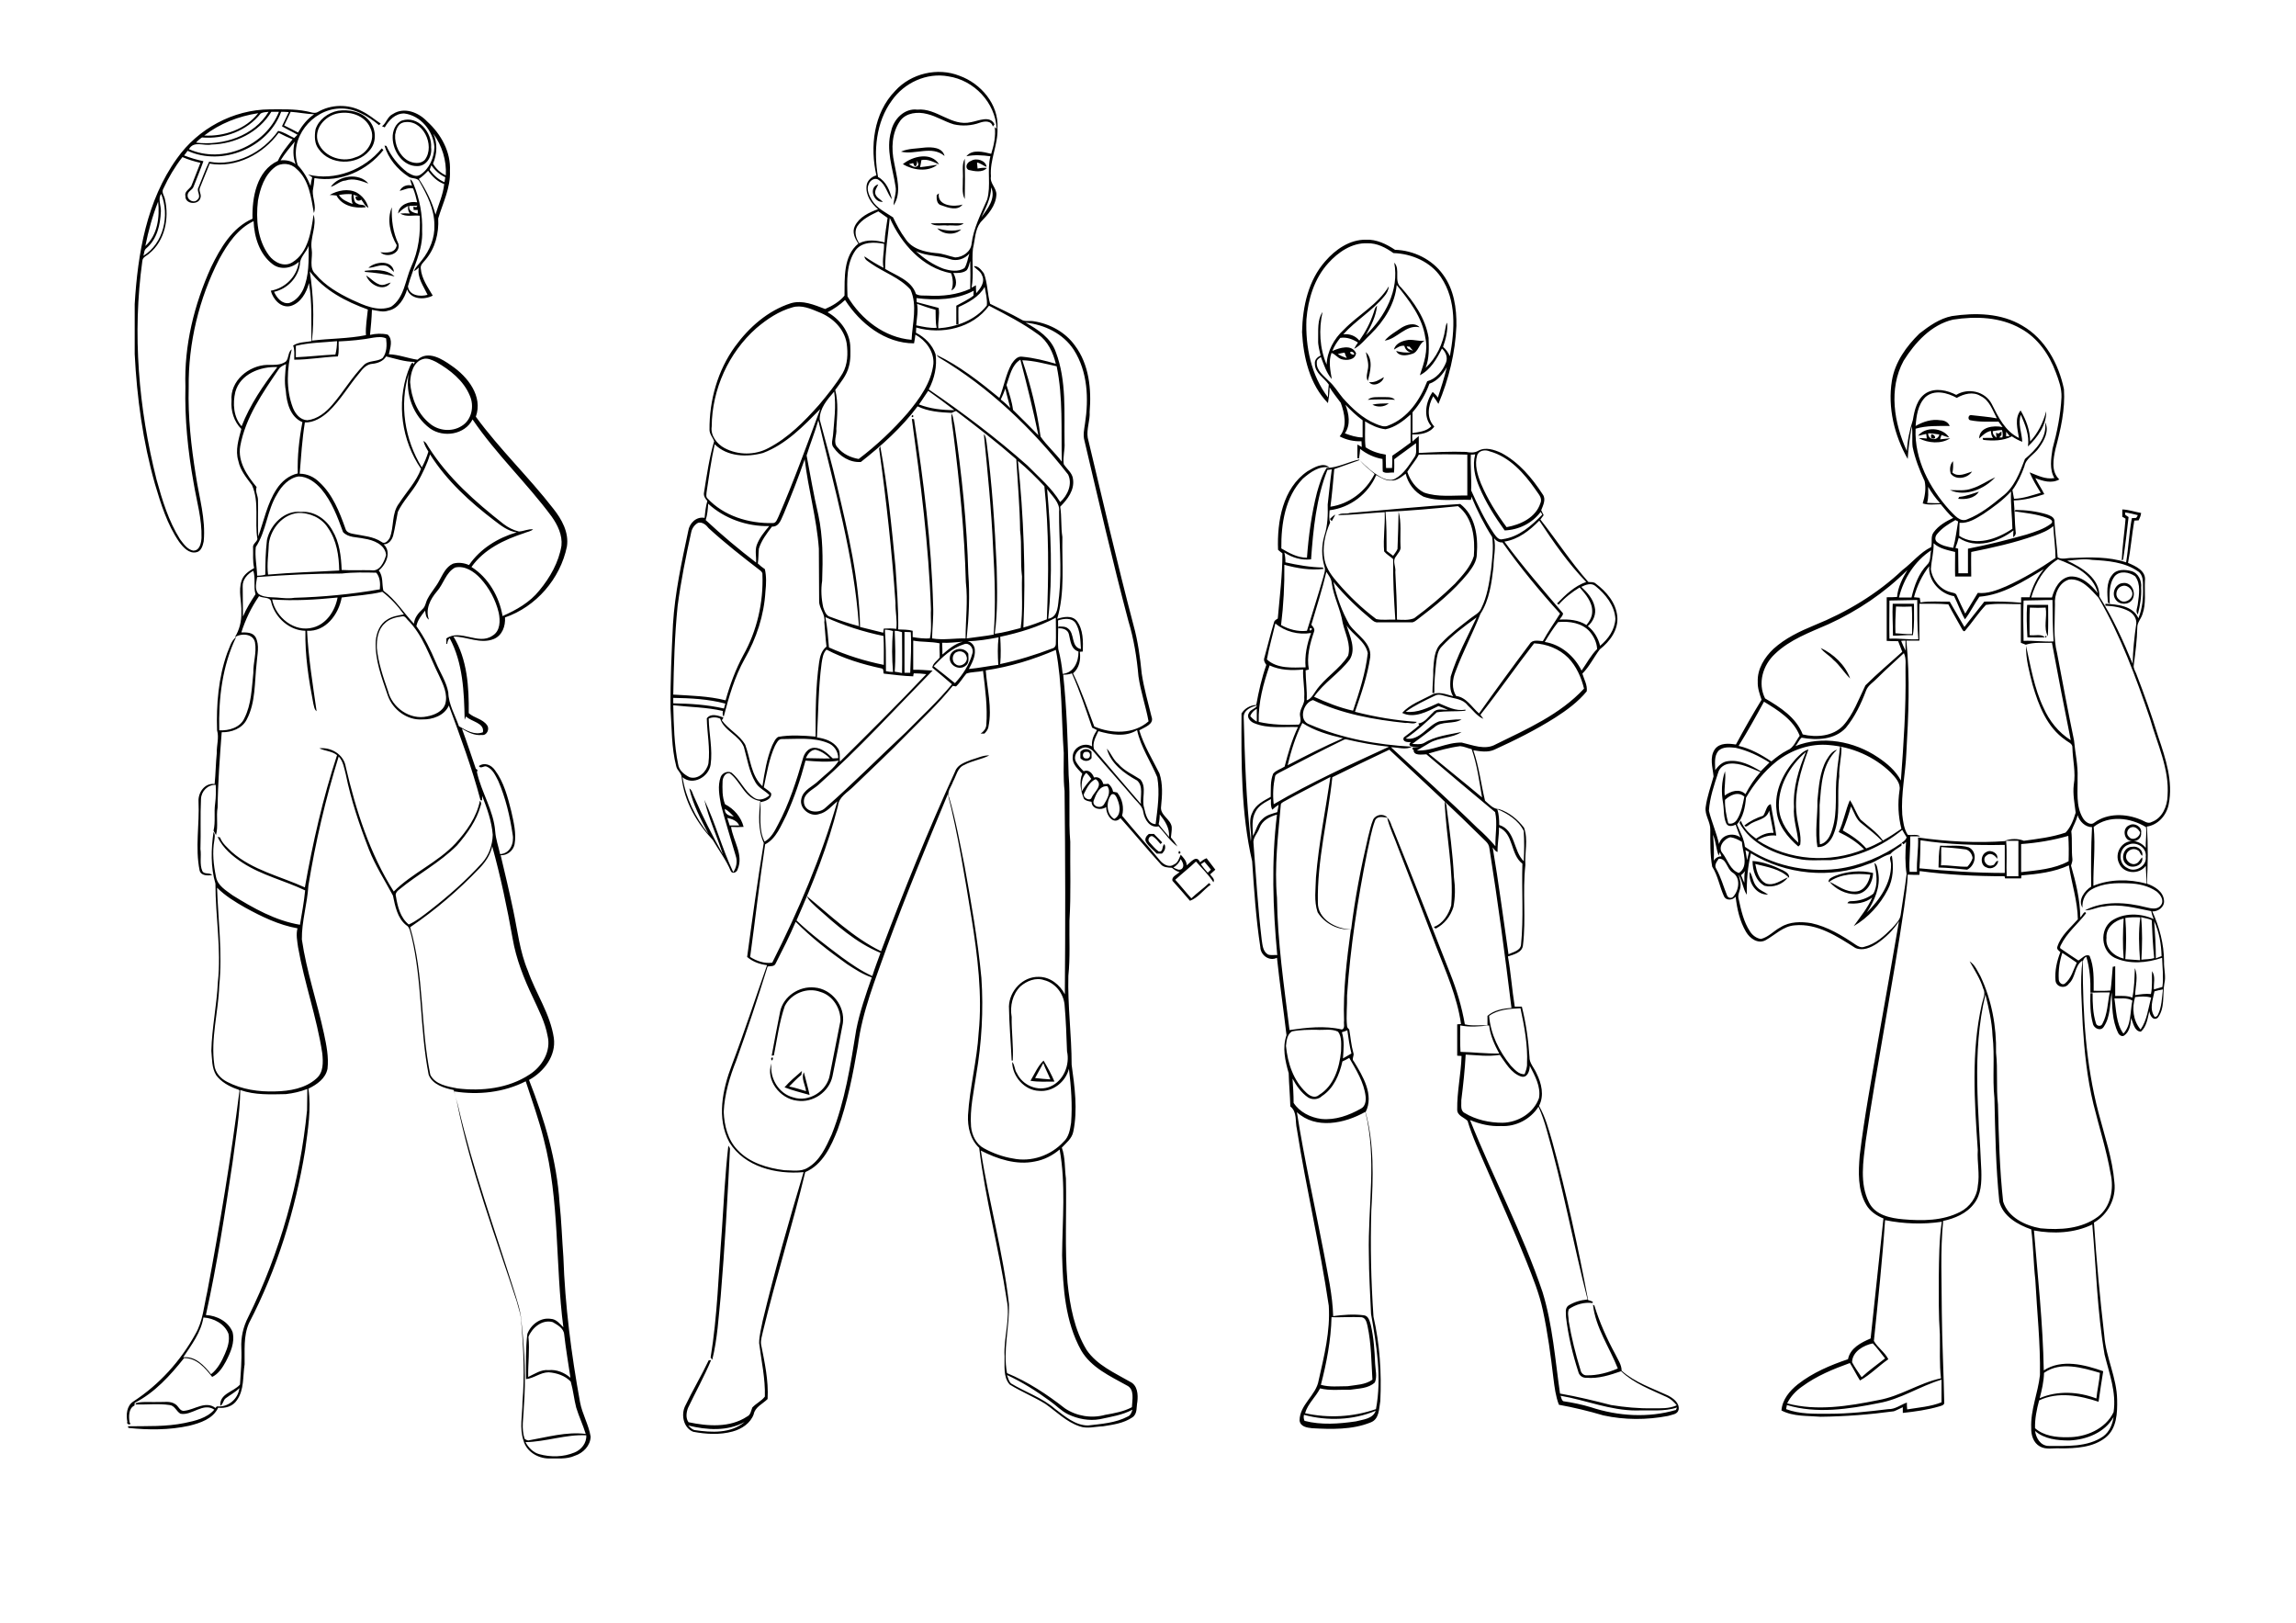 <?xml version="1.0" encoding="utf-8"?>
<!-- Generator: Adobe Illustrator 21.0.2, SVG Export Plug-In . SVG Version: 6.00 Build 0)  -->
<svg version="1.2" baseProfile="tiny" id="Layer_1" xmlns="http://www.w3.org/2000/svg" xmlns:xlink="http://www.w3.org/1999/xlink"
	 x="0px" y="0px" viewBox="0 0 842 595" overflow="scroll" xml:space="preserve">
<g>
	<path d="M267.1,420.1c0.2,0.4,0.7,0.8,0.6,1.3c-0.9,18-1.9,36-3.4,53.9c-0.8,7.8-1.2,15.7-3.1,23.3c-0.2-0.3-0.4-0.5-0.6-0.8
		c2.5-15.3,2.9-30.8,4.1-46.2C265.4,441.2,265.9,430.6,267.1,420.1 M294.1,392.7c-0.1,0.4-0.2,0.9-0.2,1.4c-1.6,1.3-3,2.8-4.5,4.3
		c2.1,0.4,4.1,1.1,6.2,1.7c-0.3-2.3-1.9-4.8-0.8-6.9c0.7,2.8,1.5,5.5,2.1,8.3c-3.1-0.9-6.2-1.6-9.2-2.8
		C289.6,396.5,291.9,394.6,294.1,392.7 M379.6,395.3c1.9,0.2,3.8,0.4,5.6,0.5c-0.8-2-1.9-4-2.6-6
		C381.6,391.6,380.6,393.5,379.6,395.3 M377.9,396.3c1.5-2.5,2.7-5.4,4.8-7.4c1.5,2.5,2.9,5.1,4,7.7
		C383.8,396.6,380.8,396.8,377.9,396.3 M283.2,388.9C281.9,387.9,284.2,386.9,283.2,388.9 M286.1,370.9c1.2-5.6,7-9.4,12.6-8.8
		c6.3,0.5,11.3,6.8,10.4,13.1c-1.2,6.5-2.5,13-3.8,19.4c-1.2,5.8-7.2,9.9-13,9c-6.3-0.7-11.6-7.6-9.4-13.7c-0.7,5.4,2.6,11.1,8,12.5
		c5.7,1.9,12.4-2.3,13.4-8.2c1.3-6.6,2.6-13.2,3.9-19.8c0.2-4.6-2.8-9.4-7.4-10.7c-4.8-1.8-10.7,0.6-13,5.2c-2,5.8-2.8,12-4,18.1
		c-0.2,0-0.6,0.1-0.8,0.1C284,381.7,285,376.3,286.1,370.9 M763.9,333.3C764.1,333.4,764.1,333.4,763.9,333.3 M641.7,319.7
		c1.1,1.6,1.1,3.9,2.5,5.4c1.1,1.4,2.8,1.9,4.2,2.9C644.2,328.3,641,323.6,641.7,319.7 M672.9,321.2c4.4-1.7,9.4-2.2,14-1.1
		c-0.1,3.6-2.5,7.7-6.4,7.8c-3.6,0-7.3-1.8-9.6-4.6c3.1,1.5,6,3.9,9.7,3.6c3.1-0.2,4.8-3.4,5.3-6.2c-5.2-0.5-11-0.4-15.3,2.8
		C670.4,322.1,671.9,321.7,672.9,321.2 M642.7,315.7c3.9,0.3,7.6,1.7,11.1,3.4c1.1,0.6,2.5,1.3,2.3,2.8c-3.2-3.3-8.1-4-12.4-5.1
		c0.5,2.7,1.3,5.9,4,7.2c2.9,0.9,5.4-1.2,8-2.3c-1.9,2.6-5.5,3.9-8.6,3.1C643.8,323,642.7,319,642.7,315.7 M693.5,316.9
		c0-0.9-1-2.8,0.3-3.1c0.7,4.1,0.5,8.6-1.5,12.4c-2.8,5.5-7.2,10.3-12.5,13.4c2.4-3.4,5.1-6.6,6.8-10.5c-2.5,2-5.9,2.5-9.1,2.1
		c0.4-1,1.5-0.7,2.4-0.8c2.5-0.2,5.1-1.1,7.1-2.7c1.9-3.5,1.1-7.6,0.4-11.3c1.1,0.7,1.1,2.4,1.4,3.6c0.9,5.2-1.4,10.3-4.2,14.6
		C689.3,330,693.6,323.8,693.5,316.9 M728.5,312.4c1.6-1,4.5,0.5,3.9,2.5c-0.8-1.3-2.5-2.5-3.9-1.2c-1.9,1.3,0,4.4,2.1,3.6
		c1.1,0,1.1-1.8,2.2-1.6c-0.2,1.9-2.4,3.3-4.2,2.4C726.1,317.4,726.2,313.4,728.5,312.4 M432.4,312
		C433.9,312.9,431.5,313.8,432.4,312 M779.9,317c-2.5-1.8-1.2-6.6,2.1-6.5c1.9-0.4,4.1,1.3,3.6,3.3c-0.8-0.5-0.8-1.8-1.8-2.1
		c-1.6-1-3.9,0.2-4.1,2c-0.4,1.9,2,3.9,3.8,2.9c1-0.4,1.3-1.6,2.1-2.2C786.2,317.4,781.8,318.8,779.9,317 M711.9,310.6
		c-0.1,2.2,0.1,4.5-0.1,6.7c3.2-0.1,6.4,0.6,9.7,0.5c0.8-0.9,1.6-2,1.9-3.2c-0.2-1.6-1.4-3.2-3.1-3.2
		C717.5,311,714.7,310.8,711.9,310.6 M711.5,310.1c3.5,0.2,7.1-0.4,10.5,0.6c3.4,1.7,2.5,6.7-0.6,8.2c-3.5-0.4-7-0.7-10.5-0.8
		C711,315.4,710.9,312.8,711.5,310.1 M421.3,305.8c0.6,0,1.3,0,1.9,0c1,1,2,2.1,3,3.1c-0.2,0.2-0.4,0.4-0.6,0.6
		c-0.9-1-1.7-2.1-2.8-2.8c-1.1-0.6-2.2,1.2-1.3,2.1c1.1,1.2,2.1,2.5,3.4,3.4c1.8,0.4,1.1-1.9,2.1-2.7c0.7,1.3,0.1,2.6-0.9,3.5
		c-0.6,0-1.3,0-1.9,0c-1.3-1.4-2.9-2.6-3.9-4.2C419.6,307.6,420.4,306.5,421.3,305.8 M529.8,294c0.5,0.5,0.7,1.2,0.7,1.9
		c1.1,8.6,2.3,17.2,2.7,25.8c0.5,3.6,0.5,7.3-0.2,10.9c-1,3.3-3.3,6.3-6.5,7.9c-0.3-0.2-0.5-0.4-0.7-0.6c3.4-1.2,5.5-4.7,6.4-7.9
		C533.2,319.3,530.3,306.7,529.8,294 M662.3,275.7c-6,5.1-10.5,12.9-9.9,21c0.5,4.9,3.5,9.1,7.1,12.3c-0.3-4.4-2-8.6-1.6-13.1
		C657.5,288.9,659.6,282.1,662.3,275.7 M658.5,278.3c1.4-1.4,2.7-2.9,4.7-3.5c-2.8,7.7-5.4,15.9-4.3,24.2c0.4,3.6,1.8,7.1,1.3,10.7
		c-0.2,0.2-0.5,0.5-0.7,0.7c-4-3.4-7.6-7.9-8-13.3C650.6,290.1,654,283.3,658.5,278.3 M398.4,275.7c-1.7-0.2-1.7,2.6,0,2.4
		C400.2,278.4,400.2,275.4,398.4,275.7 M396.2,275.7c1-1.3,3.1-1.4,4.1,0c0,0.8,0,1.6,0,2.3c-1,1.4-3,1.3-4.1,0
		C396.2,277.3,396.2,276.5,396.2,275.7 M674.8,273.7l0.5,0.4c0.1,3.5-1,7.1-0.8,10.6c-1,7,0.7,14.3-2,21c-0.9,2.5-3,5.1-6,4.9
		c-1-5.7,0.1-11.4,0-17.1c0.5-5,0.8-10.3,3.3-14.8c1-1.6,2-3.3,3.9-3.8c-5.6,5.2-5.8,13.2-6.4,20.3c0.1,4.8-0.3,9.6,0.1,14.4
		c2.7-0.5,3.9-3.3,4.6-5.7c2-6.4,0.8-13.2,1.6-19.8C673.8,280.6,674.5,277.2,674.8,273.7 M674.3,274.2
		C674.5,274.4,674.5,274.4,674.3,274.2 M667.7,237.6c4.7,2.2,9,6.2,10.8,11.2c-2.2-2.1-3.8-4.9-6.2-6.9
		C670.9,240.3,668.9,239.4,667.7,237.6 M350.8,239.1c-1.7,0.7-1.9,3.4-0.4,4.4c1.8,1.6,5-0.7,4-2.9
		C354,239.1,352.2,238.4,350.8,239.1 M348.3,241.3c0.1-3.5,5.1-4.6,6.8-1.6c0,1.5,0.5,3.5-1.1,4.5
		C351.8,245.9,348.2,244.1,348.3,241.3 M750,233.3C751.2,232.7,750,234.6,750,233.3 M743.4,221.8c2.6,0,5.1,0,7.7,0
		c0,3.8,0.1,7.7-0.1,11.5c-1.7-3.1-0.2-7-0.8-10.5c-1.9,0.1-3.8,0.1-5.8,0c-0.2,3.4-0.1,6.7-0.1,10.1c1.8,0.3,4.3-0.6,5.6,0.8
		c-2.2,0.1-4.3,0-6.4,0C743.3,229.7,743.1,225.7,743.4,221.8 M695.3,222.4c-0.2,3.2-0.3,6.5-0.2,9.8c2,0.1,4,0.4,6.1,0.3
		c0-3.4,0.1-6.7-0.1-10.1C699.1,222.5,697.2,222.5,695.3,222.4 M694.1,221.4c2.6,0,5.2,0,7.8,0c0,3.8,0.2,7.7-0.4,11.5
		c-2.5-0.1-4.9,0.2-7.3,0.2C694.2,229.2,693.9,225.3,694.1,221.4 M778.2,214.9c-2.1,0.6-2.9,3.6-1,5c1.9,1.9,5.4-0.4,4.7-2.8
		C781.5,215.6,779.7,214.3,778.2,214.9 M778.5,213.8c3.2-0.5,5,3.5,3.5,6c-1.3,2.1-4.7,2.1-6.1,0.1
		C774.2,217.7,775.7,214,778.5,213.8 M774.6,210.8c1.6-2.2,4.7-2,7-1.4c2.6,0.7,3.9,3.6,3.6,6.1c0.2,3.3-0.4,6.6-1.2,9.8
		c-1-1.1-0.1-2.6,0-3.9c0.4-3.3,1.2-7.2-1-10.1c-2.1-1.5-5.6-2.2-7.5,0c-2.2,2.9-1.9,6.7-1.8,10.1l-0.7-0.5
		C772.8,217.5,772.3,213.6,774.6,210.8 M487.7,190.3c0.6-0.6,1.2-1.2,2-1.6c-0.4,0.8-0.9,1.6-1.3,2.4
		C488.1,190.8,487.9,190.6,487.7,190.3 M718.5,182.2c2.5-0.2,4.8-1.2,7.2-1.9c-1.6,2.5-4.9,2.9-7.6,2.6
		C718.2,182.7,718.4,182.4,718.5,182.2 M723.2,179.1c3-0.9,5.6-2.8,8.5-4.1c-3.9,4.3-10.9,7.3-16.6,4.7
		C717.8,179.7,720.6,180.1,723.2,179.1 M715.4,173.7c-0.5-1.5-0.3-3.4,0.8-4.6c0.1,1.4,0.1,2.8-0.2,4.2c2.2,1.8,4.9,0.3,7.2-0.4
		C721.6,175.4,717.3,176.2,715.4,173.7 M708.3,159.2c1.6,0.2,2,2.2,0,1.5C708.1,160.2,708.1,159.7,708.3,159.2 M707.1,158.9
		c0,2.6,3.6,2.9,4.1,0.4C709.8,159.2,708.4,158.8,707.1,158.9 M703.4,159.8c2.7-3.5,9-3.1,11.4,0.6c-1-0.2-1.9-0.6-2.8-0.9
		c-0.2,0.5-0.4,1.1-0.5,1.6c1.2-0.1,2.4-0.3,3.7-0.4c-3.3,2.2-8.1,1.8-11.5,0c1-0.1,1.9,0,2.9,0.1c-0.1-0.6-0.1-1.1-0.2-1.7
		C705.4,159.3,704.4,159.6,703.4,159.8 M334.5,152.2C335.9,152.6,333.7,153.7,334.5,152.2 M503.3,148.4c1.9-0.5,4-0.4,6-0.5
		C507.7,149.3,505.1,149.4,503.3,148.4 M501.6,146.6c1.4-1.3,3.5-0.9,5.2-1c1.6,0.1,3.5-0.3,4.8,1
		C508.4,146.4,505,146.4,501.6,146.6 M502.1,140.1c2,0.3,3.7-0.8,5.4-1.8C507,140.6,503.4,142,502.1,140.1 M500.9,129.1
		c2.8,2.8,1.6,7.2,0.7,10.6c-0.8-1.4-0.1-3.2,0.1-4.7C502,133,501.2,131,500.9,129.1 M515.9,127c0.2,1.1,1.4,1.2,2.3,1.6
		c-0.5-0.5-0.9-1-1.3-1.5C516.6,127.1,516.1,127.1,515.9,127 M515.6,124.8c2.3-0.6,4.6,0.5,6.9,0.1c-2.3,1.1-2.2,4.3-4.8,4.9
		c-1.8,0.6-4.7,1-5.7-1.1c1.8,0.5,3.6,0.7,5.4,0.5c-1.3-0.2-2.1-1.2-2.4-2.4c-1.5-0.2-2.6,0.7-3.8,1.4
		C511.6,126.3,513.6,125.2,515.6,124.8 M513.9,120.2c1.9-1.2,4.9-2.1,6.7-0.2c-5.1-1.1-8.2,4.3-12.8,4.9
		C509.5,122.9,511.9,121.6,513.9,120.2 M758.9,528.2c-4.3,0-9.2-0.5-12.6-3.5c0.4,2.6,1.9,5.3,4.8,5.5c6.8,0,14.4,0.5,20.2-3.5
		c2.3-1.7,3.4-4.4,3.8-7.1C771.9,525.3,765.2,527.9,758.9,528.2 M688.9,514.5c-11,2.2-22.7,4-33.6,0.7c-0.1,0.5-0.2,1-0.3,1.5
		c5,1.9,10.4,1.7,15.7,1.7c7.3,0,14.5-0.8,21.8-1.7c2.5,0.1,4.5-1.6,6.8-2.4c0,0.8,0,1.7,0.1,2.5c4.2-0.7,8.6-1,12.6-2.6
		c0-2.8,0-5.6,0-8.3C704,508.3,697,513.1,688.9,514.5 M749.6,503.4c-0.1,3.2-0.8,6.3-1.6,9.3c6.6-2.9,14.3-2.4,20.8,0.1
		c0.3-3.2,1.1-6.3,1.3-9.4C763.6,501.5,755.7,499.1,749.6,503.4 M679.2,499.5c1,1.9,2.3,3.7,3.5,5.5c2.7-2.5,5.7-4.6,8.6-6.9
		c-1.5-1.9-2.9-3.8-4.5-5.5C683.4,493.3,679.3,495.6,679.2,499.5 M745.9,451.2c1.4,17.1,3.3,34.1,3.6,51.3c6.6-4.3,15-2.1,21.8,0.3
		c-0.6,3.7-1.2,7.5-1.7,11.2c-6.9-2.3-14.9-3.8-21.8-0.5c-0.9,3.3-1.6,6.8-1.5,10.2c3.2,2.8,7.7,3.4,11.9,3.3c6.6,0.1,14-3,16.9-9.2
		c1.1-7.2-1.6-14.2-3.3-21.1c-2.7-15.8-3.1-31.8-4.5-47.7C760.7,452.2,753,452.5,745.9,451.2 M691.3,447.4
		c-1,14.8-2.6,29.6-4.1,44.3c1.4,2.5,4,4.1,5.3,6.7c-3.6,2.5-6.6,5.7-10.4,7.8c-1.3-2.1-2.4-4.3-3.7-6.4c-6.1,2.2-12.2,4.7-17.5,8.6
		c-2.3,1.6-4.3,3.7-5.5,6.2c10.9,2.9,22.5,1,33.4-1.2c8.1-1.4,15-6.3,23-8c-0.6-5.3-0.3-10.7-0.4-16.1c-0.5-7-0.4-14-0.4-21
		c0.1-6.8,0.1-13.6,1.1-20.3C705.3,449,698.2,448.8,691.3,447.4 M775.4,366.1c0.7,4.3,0.6,9.2,3.3,12.9c3-3.2,2.4-8.1,3.3-12.1
		C780,365.7,777.6,366.2,775.4,366.1 M783,365.6c-1.2,4-0.8,8.6,2,11.9c2.4-3.4,2.8-7.8,3.9-11.7C786.9,365.2,785,365.4,783,365.6
		 M790.1,363.5c-0.6,3.1-2,6.5,0.1,9.4c0.4-0.1,0.9-0.2,1.1-0.7c1.5-2.9,1.5-6.2,1.9-9.4C792.1,363,791.1,363.2,790.1,363.5
		 M756.3,349.4c-1,3.1-1.5,6.4-1.3,9.7c0,1.1,1.2,2.3,2.2,1.6c2.4-1.9,3.1-5,4.4-7.7C759.9,351.8,758.1,350.6,756.3,349.4
		 M790,337.8c0.3,4.5,0.6,9,0.6,13.6c0.7-0.3,1.4-0.5,2.1-0.8C792.6,346.2,791.8,341.7,790,337.8 M772.5,343.9
		c-0.5,3.9,2.9,6.8,6.3,7.6c-0.4-4.9-0.3-9.8,0-14.7C775.5,337.5,772.2,340.2,772.5,343.9 M785.2,336.3c0.5,5.2,0.4,10.4,0.1,15.6
		c1.6-0.2,3.2-0.1,4.7-0.6c-0.5-4.6-0.7-9.3-0.9-13.9C787.9,336.8,786.5,336.7,785.2,336.3 M779.4,336.6c0.4,5,0.4,10.1,0,15.1
		c1.8,0.1,3.6,0.3,5.4,0.4c-0.4-5.2-0.6-10.5,0.1-15.7C783,336.3,781.2,336.3,779.4,336.6 M638.5,320.9c0.4,0.9,0.7,1.9,1.2,2.8
		c0.1-1.4-0.2-2.9,0.3-4.3C639.5,320,639,320.5,638.5,320.9 M741.3,321c0,0.3-0.1,0.8-0.1,1.1c-2,0-3.9,0-5.9,0
		c0-0.2-0.1-0.6-0.2-0.8c-10.4,0-20.8-0.5-31.1-1.9c0,0.4-0.1,1.1-0.1,1.4c-1.4,0-2.8,0-4.3-0.1c-0.1,4-0.8,8-1.3,12
		c-4.2,28.6-9.9,57-14.1,85.7c-0.9,7.4-2.3,15.5,1.2,22.5c2.3,4.7,7.9,5.8,12.6,6.2c6.9,0.6,14.4,0.6,20.8-2.7
		c3.6-1.8,6.2-5.5,6.5-9.5c0.8-4.4-0.3-8.8,0-13.2c-1.2-17.8-2.5-35.9,1.5-53.5c0.4-1.9,1.5-3.8,0.5-5.7c-1.1-3.6-3.2-6.8-5-10
		c2,1.3,2.9,3.6,4,5.5c4.1,8.7,5.9,18.4,5.7,28c0.7,6.3,0,12.7,0.7,19c0.3,11.9,0.6,23.8,1.9,35.6c1.8,5.8,8.1,8.8,13.7,9.8
		c7.2,0.7,15,0.2,21-4.2c4.8-3.6,6-10.3,4.7-15.9c-1.5-8.6-4.2-17-6.3-25.5c-2.3-9.5-3.3-19.2-3.9-28.8c-0.3-7.9-1.1-15.9-0.1-23.8
		c-3,1.9-2.4,6.2-5,8.5c-1.3,2-4.7,1.3-4.9-1.2c-0.3-3.5,0.5-7.1,1.8-10.4c-0.6-0.5-1.5-1.1-1.1-2c1.3-4.1,4.8-6.9,7.5-10
		c-0.1-6.7-2.3-13.2-3.3-19.8C753.3,319.8,747.2,320.5,741.3,321 M630.3,314.9c-0.7,1-1.8,2.4-0.9,3.7c1.7,3,2.6,6.4,3.9,9.6
		c0.3,1.1,1.7,1.4,2.4,0.5c2.1-2.4,2.7-7-0.4-8.8C633.2,318.5,633.1,314.6,630.3,314.9 M640.1,311.7c0.2,1.2,0.4,2.4,0.6,3.7
		c0.2-1,0.5-2,0.7-3C640.9,312.1,640.5,311.9,640.1,311.7 M780.6,309.7c-3.7,1.2-4,7-0.4,8.6c2.8,1.8,7.2-0.8,6.7-4.1
		C787.4,310.9,783.5,308.4,780.6,309.7 M704.3,308.1c-0.1,3.4-0.1,6.9-0.4,10.3c10.4,1,20.8,1.7,31.3,1.7c0-3.4,0-6.8,0-10.3
		C724.9,310,714.5,309.7,704.3,308.1 M631.8,313c1.8,2.4,2.8,6.1,5.9,7.1c3.8-2.5,1.3-7.7,1.1-11.4c-1.3-0.8-2.7-1.5-4.2-1.7
		C632.2,307.5,629.7,310.8,631.8,313 M741.2,309.5c0,3.4,0,6.8,0,10.3c5.9-0.7,12.1-1.1,17.4-4c0.1-3.1,0.1-6.2-0.1-9.3
		C752.9,308.1,747,309.1,741.2,309.5 M628.2,306.1c0.3,3.1,0.4,6.3,0.3,9.5c0.6-1,1.6-1.6,2.8-1.6c-0.2-0.5-0.4-1-0.6-1.5
		c-0.1,0.3-0.3,0.9-0.4,1.2C629.3,311.4,629.3,308.6,628.2,306.1 M781.8,303.3c-1.5,0.3-2.4,2.4-1.1,3.5c1.3,1.8,4.2,0.2,4.1-1.7
		C784.2,304.1,783.1,303,781.8,303.3 M767.8,303.2c0.7,7.2-0.2,14.4-0.1,21.6c6.1-2.5,13.1-2.5,19.4-0.8c0.1-2.2-0.1-4.4-0.2-6.5
		c-2.4,3.3-8.2,3-9.8-1c-1.7-3.5,0.8-8,4.8-8.1c-3.1,0-3.8-4.8-1-5.8c1.9-1.1,4.7,0.6,4.3,2.8c0.2,1.6-1.1,3-2.7,3
		c1.7,0.2,3.3,1.1,4.4,2.5c-0.1-2.6,0.4-5.1,0.1-7.6C781.3,299.8,773.4,298.8,767.8,303.2 M761.9,298.9c-0.4,2.1-1.6,3.9-2.3,5.9
		c0.4,3.4,0,6.8,0.4,10.2c0.1,0.8-0.3,1.6-0.5,2.4c1.8,6.2,3.3,12.5,3.4,19c0.6-0.4,1.6-2.9,2.1-1.5c-3,3.9-7,7.1-9.2,11.6
		c-0.2,0.4-0.6,1.1,0,1.4c2.1,1.5,4.3,2.9,6.4,4.3c1.2-0.7,2.7-2.6,4.1-1.7c1.7,4,1.5,8.5,1.5,12.8c2.1,0,4.1,0.1,6.2-0.1
		c0.4-2.9,0.5-5.8,0.8-8.7c0.2,0,0.7-0.1,0.9-0.2c0,3.6,0,7.3,0,10.9c2.1,0,4.3-0.2,6.3,0.6c0.7-3.6,0.8-7.2,0.9-10.8
		c1.3,3.1,0.2,6.6,0.1,9.9c1.9-0.3,3.8-0.6,5.8-0.4c0.6-2.8,0.3-5.6,0.4-8.4c1.4,2,0.5,4.5,0.7,6.7c1-0.3,2-0.6,3.1-0.9
		c0.5-3.5,0-7.1-0.1-10.7c-5.5,1.9-12,2.5-17.4,0c-5-2.5-5.6-10.2-1.2-13.5c4.5-3.1,10.7-2.9,15.5-0.7c-0.4-1-0.7-1.9-0.9-2.9
		c-5.7-1.1-11.5-2.8-17.3-1.7c-2.4,0.1-4.6,1.5-7,1.4c6.9-3.6,15.1-3,22.5-1.1c1.7,0.4,4,1,5.3-0.7c1.4-1.7,0-3.9-1.5-5.1
		c-3-2.1-6.7-2.9-10.3-3c-4.6-0.2-9.4-0.1-13.5,2.2c-2.4,1.3-3.6,4.1-3.4,6.7c-1.8-2.7,0.8-6.2,3.2-7.7c-0.1-7.3-0.1-14.6,0.3-21.8
		C764.7,303.3,762.6,301.2,761.9,298.9 M675.8,304.5c3.1,1.8,6.2,3.8,8.6,6.6c2-0.7,3.9-1.7,5.8-2.7c-2.2-2.3-4.8-4.3-7.3-6.3
		c-2.2-1.5-2.9-4.2-4.1-6.4C678,298.6,677,301.6,675.8,304.5 M632.6,293.3c-0.1,2.9,0.5,5.8,1.2,8.6c1.2,0.4,2.4-0.2,3.1-1.2
		c1.7-2.6,2.2-5.7,2.8-8.6C637.4,290.1,634.5,291.5,632.6,293.3 M634.5,280c-2,0.1-3.9,1.4-4.4,3.3c-1.5,4.6-3.1,9.2-3.4,14
		c1,4.1,2.8,8.1,3.7,12.2c0.9-3.5,5.2-4.4,7.9-2.4c-0.7-1.5-1.2-3.1-1.8-4.7c-1.1,0.5-2.7,0.9-3.4-0.4c-1.1-2.3-0.8-5-1.2-7.5
		c-0.7-3.9-0.6-8,0.7-11.7c0.4,3-0.4,5.9-0.1,8.9c2.2-1.6,5.4-2.7,7.6-0.5c1.5-2.9,3.3-5.6,5.5-8.1C642,281.7,638.4,279.7,634.5,280
		 M630.2,275.3c-1.7,2-1.2,4.7-1.2,7.1c1.1-1.5,2.6-3.1,4.7-3.3c4.3-0.6,8.4,1.5,12,3.7c1.1-1.1,2.1-2.1,3.2-3.2
		c-3.8-2.4-8-4.4-12.4-5.4C634.4,274,631.9,273.7,630.2,275.3 M651.5,279.2c-4.5,3.6-8.3,8.3-11.2,13.3c-0.3,3.5-1,7.1-3.3,9.8
		c1.1,2.7,2.6,5.3,2.9,8.2c9.7,6.8,22.1,9.5,33.9,8.1c8.5-1.1,16.6-4.6,23.6-9.5c0,0.3-0.1,0.8-0.1,1c-1.4,1-3,1.8-4.1,3.1
		c-2.9,0.7-5.1,2.8-8,3.6c-13.9,5.6-30.3,3.9-43.1-3.9c-1.2,5-1.6,10.1-1.5,15.2c-1.5-2.3-1.6-5.1-3-7.4c0.3,1.4,0.8,2.7,0.7,4.1
		c0,1.6-1.2,3.1-0.7,4.8c0.9,4.1,1.8,8.4,4.2,12c0.9,1.4,2.4,2.5,4,2.7c2.8-0.7,4.7-3,7.2-4.3c3.3-2.1,7.5-2.1,11.2-1.5
		c6,1.3,11.3,4.5,16.3,7.9c0.9,0.6,2,1.2,3.1,0.8c4.2-1,7.4-4,10.3-6.9c1.2-1.4,2.8-2.8,3.1-4.7c0.7-5,1.6-10,2.2-15.1
		c-0.6-3.9-0.5-7.9-0.2-11.8c-0.3,0.3-0.6,0.6-0.9,0.9c-0.2-0.2-0.5-0.4-0.7-0.6c0.8-0.5,1.6-1.1,1.8-2c-0.6-0.9-1.1-1.8-1.6-2.7
		c-7.4,6.1-16.6,10.1-26.2,11.1c-4-0.1-8.1,0.4-12.1-0.5c-8.3-1.6-17.2-5.4-21.4-13.2c0.2-0.3,0.4-0.5,0.5-0.8
		c1,2.8,3.2,4.9,5.6,6.6c1.9-1.3,4-2.3,6.4-2.1c-0.5-2.7-1.1-5.5-1.6-8.2c-0.9,3.5-4.8,3.3-7.3,5.2c-0.6,0.4-1.3,1.1-1.8,0.3
		c2-1.6,4.4-2.8,6.9-3.6c1-1.3,1.2-4,2.8-4.2c0.6,3.8,1.5,7.6,2,11.5c-2.4-0.3-4.9,0.4-6.9,1.7c11.5,7.5,26.5,8.5,39.1,3.3
		c-2.7-2.7-5.9-4.7-9.3-6.3c1.8-3.7,2.5-8.1,4.1-11.7c1.5,2.2,2.3,4.9,3.9,7.1c2.8,2.5,6,4.6,8.2,7.7c2.4-1.3,4.6-2.8,6.8-4.3
		c-1.2-4.6-1.4-9.4-0.7-14.1c0.5-2.7-1.6-4.8-3.3-6.6c-6-5.8-14.1-9.3-22.4-10C664,272.5,657,274.9,651.5,279.2 M646.9,257.3
		c-3,5.5-6,10.9-9.3,16.2c4.3,1,8.3,3.2,12,5.7c1.8-1.5,3.7-3,5.9-4.1c2.3-0.9,3.1-3.5,4.5-5.3C657.7,263.9,652,260.4,646.9,257.3
		 M688.4,248.7c-1.4,1.5-3.4,2.6-4.1,4.6c-1.8,4.8-4.1,9.6-7.4,13.6c-4.1,4.4-10.6,4.6-16.2,3.6c-1,0.8-1.4,2.2-2.3,3.1
		c9.9-4,21.6-1.8,30.3,4.1c3.3,2.2,6.5,4.9,8.4,8.5c1-13.3,1.9-26.6,1.7-39.9c-0.1-2.3,0.4-4.7-0.6-6.8
		C694.9,242.6,691.6,245.5,688.4,248.7 M697.2,235c0.5,1.2,1,2.4,1.6,3.6c0-1.2,0-2.5,0-3.7C698.2,234.9,697.7,234.9,697.2,235
		 M703.9,221.4c-0.1,4.5,0,9,0,13.5c-1.6,0-3.2,0-4.8,0c1.4,13.7,0.8,27.5,0,41.2c-0.3,7.5-2,15-1.5,22.6c0.3,2.5,0.6,5.2,2,7.4
		c1.5,0.3,3.4-0.4,4.6,0.6c-1.2,0-2.5-0.1-3.7,0c0.2,4.3-0.5,8.6-0.2,13c0.9,0,1.8,0,2.7,0c-0.2-4.2,0.6-8.4,0.4-12.6
		c10.7,1.5,21.6,2.1,32.3,1.3c0.4,4.3,0,8.6,0.2,12.9c1.4,0,2.9,0,4.3,0c0-4.3,0-8.7,0-13c-1.7,0-3.3,0-5,0c2.1-0.8,4.8-0.9,7,0
		c5.1-0.7,10.3-1.3,15.3-3c1.9-2,2.9-4.7,3.7-7.3c-0.4-3.4-1.1-6.8-0.7-10.2c0.8-4.6-0.4-9.1-0.5-13.7c0.1-1.5-1.7-2-2.6-2.8
		c-6.7-4.6-9.8-12.6-12-20.2c-1.2-4.7-2.5-9.4-2.4-14.3c1.7,7.6,3,15.6,6.4,22.7c2.1,4.8,5.5,9.1,10,11.9
		c-2.4-11.9-4.7-23.8-6.9-35.7c-3.2,0.1-6.5-0.3-9.6,0.7c-0.6-0.2-1.2-0.5-1.8-0.7c0-4.7,0-9.5,0-14.2c-4.3,0.1-8.6-0.4-12.8,0.3
		c-2.8,2.9-5,6.4-7.6,9.4c-0.4,0.6-0.9,0-1.1-0.4c-1.7-3.1-3.5-6.1-5.1-9.2C710.9,221.3,707.4,221.4,703.9,221.4 M742.1,220.2
		c-0.2,4.9-0.1,9.9,0,14.8c3.7-0.2,7.3,0.4,11,0.2c-0.3-5.1-0.4-10.1-0.4-15.2C749.1,220,745.6,220.2,742.1,220.2 M692.9,220.2
		c0,4.7-0.1,9.4,0,14c3.5-0.2,7.1,0.4,10.6,0.2c-0.4-4.8-0.4-9.6-0.4-14.4C699.7,220,696.3,220.2,692.9,220.2 M758.8,212.5
		c-3.8,1.1-5.5,5.6-5.2,9.2c0,6-0.7,12,0.8,17.9c2,10.6,4,21.3,6.2,31.9c0.4,4.6,1.5,9.1,1.3,13.7c0.1,4.9-0.7,10.3,1.9,14.7
		c0.8,1.4,2.8,3,4.3,1.7c4.8-3.5,11.5-3.3,16.8-1.1c1.3,0.4,2.7,1.8,4.2,0.9c3.9-1.4,5.7-5.8,5.8-9.6c0.7-9.9-3.8-19-6.4-28.2
		c-5.2-15.2-10.8-30.5-18.9-44.4C766.7,216.1,763.4,212,758.8,212.5 M670.5,228.9c-6.8,3-14.1,5.6-19.6,10.9
		c-4.4,4.1-6.4,10.7-3.6,16.3c5.5,3.2,11.4,7,13.8,13.2c5,1.2,11.1,0.7,14.8-3.2c3.8-4.2,5.7-9.7,8.2-14.8c4.3-4.3,9-8.2,13.5-12.3
		c-0.5-1.3-1-2.6-1.5-3.9c-1.4,0-2.8,0-4.2-0.1c0-5.3,0-10.7,0-16c1.3,0,2.5,0,3.8-0.1c0.3-3.6,2-6.9,3.8-9.9
		C691.2,217.3,681.3,224,670.5,228.9 M701.9,219c0.7,0.1,1.4,0.1,2.1,0.2c0.1,0.6,0.2,1.1,0.3,1.7c3.5-0.6,7.1-0.2,10.7-0.3
		c1.8,3.1,3.6,6.2,5.4,9.3c2.4-3.2,4.9-6.2,7.3-9.3c4.5-0.1,9,0,13.5,0.4c0-0.7,0-1.3,0-2c1,0,2,0,3.1,0c1-3.8,2.7-7.3,5.2-10.3
		c-7.3,4.4-14.9,9.4-23.6,10.1c-1.9,2.7-3.3,5.7-5.3,8.3c-1.6-2.7-2.6-5.8-4-8.5c-5.1-0.8-9.6-5.7-9.1-11
		C704.9,210.9,703,214.9,701.9,219 M758.1,205.6c5.4,2.5,12,6.5,11.8,13.2c4.9,7.7,8.7,16.1,12.2,24.6c0.1-4.9,0.6-9.7,1.3-14.5
		c0.3-2-1-3.9-2.7-4.8c-2.6-1.4-5.7-1.9-8.6-2l0-0.7c4.3,0.2,10.1,0.7,12.1,5.3c1.5-3.6,1.8-7.5,1.7-11.3c0-2.1,0.1-4.8-2-6
		c-4.8-3.3-11-3.8-16.6-4.1C764.3,204.8,761.2,205.3,758.1,205.6 M744.9,219.1c2.5,0,5.1,0,7.6,0c0.9-3.3,2.8-7.1,6.6-7.7
		c4.3-0.3,7.7,3,10.2,6.1c-1.7-6.8-8.6-10.2-14.6-12.4C749.6,208.2,746.5,213.6,744.9,219.1 M696.4,219.1c1.5,0,3.1,0,4.6,0
		c1-4.3,2.6-8.8,5.7-12c1.5-1.3,1-3.5,1.5-5.3C702.2,205.7,698.1,212.2,696.4,219.1 M746.2,196.4c-7.6,2.7-15.4,4.4-23.3,6
		c-0.1,3,0,6,0,9c-2,0-4,0-5.9,0c-0.1-3,0-6,0-9c-2.8-0.7-5.7-1.2-7.9-3.2c0.1,3.2-0.8,6.3-1,9.5c0.5,3.8,3.3,7.4,7.1,8.4
		c0.8,0.3,2.1,0.2,2.4,1.3c1,2.2,2,4.4,3.1,6.6c1.5-2.6,3.1-5,4.6-7.6c3.6,0.4,7.1-1,10.4-2.4c6.4-2.9,12.4-6.5,18.1-10.4
		c0-3.9-0.6-7.8-0.8-11.7C751.1,194.6,748.6,195.5,746.2,196.4 M717.1,190.7c-2.5,1.4-4.9,2.9-6.7,5.1c-0.7,0.8-1,2.1-0.1,2.9
		c1.7,1.4,3.9,1.8,6,2.2c0.9-3.2,1.2-6.4,1.8-9.7C717.8,191.1,717.5,190.9,717.1,190.7 M727.3,188.5c-2.6,1.6-5.5,3.5-8.7,3.2
		c0,1.6-0.1,3.2-0.1,4.8c6.1,4,14,1.1,19.5-2.6c-0.1-4.6-0.7-9.1-0.5-13.7C734.6,183.4,731,186,727.3,188.5 M707.1,178.5
		c0,2,0.2,4-0.4,5.9c1.6,0.1,3.2,0.1,4.8,0.1C709.8,182.7,708.4,180.7,707.1,178.5 M735.7,158.3c0,0.6,0,1.1,0,1.7
		c0.3,0,1-0.1,1.3-0.1C736.5,159.3,736.1,158.8,735.7,158.3 M730.8,158.1c-0.1,1.1,0.6,1.8,1.4,2.4c-0.1-0.6-0.2-1.2-0.2-1.8
		c0.2,0.1,0.7,0.2,0.9,0.3c0.4-0.3,0.7-0.5,1.1-0.8c0,0.3,0,1,0,1.3c-0.3,0.3-0.5,0.6-0.8,0.9c0.3,0,0.9,0,1.1,0
		c0.3-0.9,0.1-1.8-0.1-2.7C733.1,157.7,732,157.9,730.8,158.1 M716.2,117.2c-8,1.9-13.9,8.4-18.1,15.1c-5.6,10.3-3.5,22.9,1.2,33.1
		c0.2-3.9,1-7.7,2.2-11.4c0.6-3.6,1.5-7.8,4.9-9.9c3.4-2,7.7-1,11,0.7c4.4-2.7,10.6-1.3,13,3.3c2.4,4.8,4.9,10,10,12.5
		c-0.5-3.3-1.7-7.2,0.6-10.1c2,3.4,3.5,7.3,3.5,11.4c2.9-3.1,4.8-7,5.9-11.1c0.1,5.1-3.2,9.6-6.7,12.9c0.6-4.1-1-7.9-2.6-11.6
		c-1.2,3.3,0.4,6.6,0.5,9.9c-1.3-0.5-2.6-1.2-3.8-2c-3.2,1.7-7,1.7-10.5,1.3c-0.1-0.2-0.2-0.5-0.2-0.7c1.3,0,2.5-0.1,3.8,0
		c-0.6-0.7-0.7-1.7-0.8-2.6c-1.8,0.4-3,1.6-4.3,2.8c0.1-4.3,5.3-4.9,8.6-4.2c-0.5-0.7-1-1.3-1.5-2c-3.5,0-6.9,0.2-10.3-0.5
		c-1-0.1-0.9-1.8,0.1-1.9c3.2,0.4,6.4,0.6,9.6,1.2c-1.6-3-2.7-6.7-6-8.2c-2.7-1.7-6.1-0.8-8.7,0.7c-3.4-1.9-8.2-3.2-11.5-0.3
		c-2.8,2.8-3.3,6.9-3.6,10.6c2.8-1.6,5.9-2.6,9.1-2.1c1.4,0,2.9,0.7,3.4,2.1c-4.2,0-8.4-0.2-12.5,1c-0.5,11.2,5.1,21.7,12.4,29.8
		c1.7,1.7,3.9,4.7,6.6,3.4c4.8-1.9,8.8-5.1,12.7-8.3c4.5-3.3,6.5-8.8,8.4-13.8c4-3.4,8.2-7.8,7.4-13.5c1.6,3.1-0.3,6.7-2.2,9.3
		c-1.6,2.5-4.8,3.8-5.4,6.9c-1.1,3.1-2.5,6.1-4.4,8.7c0.2,1.1,0.4,2.1,0.6,3.2c3.4-0.1,6.6-1.3,9.8-2.2c-1.5-2.4-3-4.9-4.1-7.5
		c2.9,1.1,5.8,2.7,9.1,2.1c-1.9-3.2-1.2-7.2-0.7-10.7c1.7-6.2,3-12.6,3.3-19c0.1-3.2-1-6.2-2.1-9.1c-2.4-6.5-6.6-12.6-12.8-16
		C733.6,116.2,724.5,115.9,716.2,117.2 M715.8,115.9c8.7-1.3,18.1-1.1,25.8,3.5c8.4,4.8,13.4,14.1,15.3,23.3
		c0.5,7.4-1.2,14.8-3.1,21.9c-0.8,3.7-1.7,8.3,1.4,11.2c-2.8,1.6-6.1,0.6-8.8-0.5c1,2,2.3,3.9,3.3,5.9c-3.6,1.2-7.3,2.2-11.2,2.3
		c0.4,3.9,0.3,7.8,0.7,11.6c0.2,0.8-0.3,1.4-0.9,1.9c0-0.9,0-1.7,0.1-2.5c-5.5,4.2-13.8,7-20.1,2.7c-0.3,1.2-0.7,2.5-1.2,3.7
		c0.3,0.1,0.8,0.2,1,0.3c0.1,3,0,6,0.1,9c1.2,0,2.3,0,3.5,0c0-3,0-6,0-9c7.2-1.4,14.4-3.2,21.5-5.2c3.1-1,6.4-2,9-4
		c1.1-1-0.5-1.8-1.4-2.1c-3.8-1.4-7.9-1.8-12-2.4l0.3-0.5c3.9,0,7.8,0.5,11.5,1.6c1.1,0.4,2.5,0.9,2.8,2.1c0.2,4.6,0.9,9.1,1.2,13.7
		c1.7,0.9,3.6,0.1,5.4,0.2c6.5-0.3,13.4-0.5,19.7,1.6c0.9-5.4,1.1-10.9,2.1-16.2c0.5,0,1.1-0.1,1.6-0.1c0.2-0.3,0.4-0.6,0.6-1
		c-1.6-0.4-3.1-0.8-4.7-1c0,0.3,0.1,0.6,0.1,0.9c0.4,0.3,0.8,0.5,1.2,0.8c-0.6,5.2-1.2,10.5-2,15.6l-0.5,0.3
		c0.2-5.1,1-10.2,1.4-15.3c-0.4-0.3-0.8-0.5-1.2-0.7c0-0.9,0-1.8,0-2.7c2.4,0.1,4.6,0.9,6.9,1.3c-0.1,1-0.5,1.9-0.9,2.7
		c-0.5,0-1.1,0.1-1.6,0.1c-0.9,5.2-1.3,10.4-2.3,15.5c2.8,1.2,6.7,2.9,6.2,6.6c-0.2,4.1,0.5,8.3-0.9,12.2c-0.5,1.7-1.9,3-1.9,4.8
		c-0.1,4.7-0.7,9.3-1.3,13.9c-0.2,1.1,0.5,2.1,0.9,3.1c3,7.7,5.7,15.4,8.1,23.2c2.7,7.9,5.5,16.4,3.8,24.8c-0.8,4-3.9,7.5-8,8.1
		c0.5,6.9,0.4,13.9,0,20.9c2.8,1,6.1,2.9,6.3,6.3c0.2,2.3-2.2,4-4.3,3.9c2.6,5.7,4.3,12,4.3,18.3c-0.1,2.8,0.8,5.5,0.1,8.3
		c-0.7,4.1,0.3,8.9-2.4,12.4c-1.7,1.3-2.9-0.9-3.1-2.4c-0.6,2.6-1,5.7-3.1,7.5c-2.4-0.1-2.8-3.3-3.6-5c-0.1,2.3-0.5,5-2.5,6.4
		c-0.8,0.6-1.9-0.2-2.2-0.9c-2.3-4.6-2.2-9.9-2.4-14.9c-0.7,4.2-0.4,8.9-2.9,12.6c-1.1,1.8-3.7,0.6-4-1.2c-1-3.6-1-7.4-0.9-11.1
		c0.2,0,0.6,0,0.8,0c0,3.7,0.1,7.4,1.2,10.9c0.2,1.2,1.9,1.5,2.4,0.3c1.9-3.5,1.9-7.7,2.7-11.5c-2.4,0-4.7,0-7.1,0.1
		c0.1-4.4-0.2-8.9-1.5-13.2c-1,0.5-1.4,1.6-1.3,2.7c0,18.3,1.1,36.8,5.8,54.6c2.2,8.4,5.1,16.8,5.8,25.5c0.7,5.9-2.4,11.8-7.5,14.7
		c0.9,13.8,2.2,27.7,3.8,41.5c0.6,8,4.6,15.4,4.7,23.5c0.1,4.8-0.1,10.5-4.2,13.8c-4.6,3.7-11,4-16.6,4c-2.5-0.2-5.2,0.6-7.5-0.7
		c-2.4-1.3-3.3-4.2-3.2-6.8c-0.3-6.6,2.5-12.9,3.2-19.4c0.2-11.7-1.1-23.3-1.7-34.9c-0.7-6.1-0.7-12.4-1.5-18.5
		c-4.9-1.7-10.4-4.8-11.7-10.2c-1.3-12.6-1.5-25.2-1.8-37.9c-0.8-7.6,0.2-15.3-0.7-23c-0.2-5.1-1.4-10.1-2.6-15
		c-5.1,21.2-2.4,43.1-1.5,64.6c0.1,4.2,0,8.7-2.7,12.1c-2.7,3.6-7.1,5.4-11.3,6.3c-1.1,11.1-0.5,22.4-0.5,33.5
		c0.1,11.1,0.7,22.2,0.9,33.3c-0.1,0.8-1.2,1-1.8,1.2c-4.4,1.3-8.9,1.9-13.4,2.4c0-0.7,0-1.4,0-2.1c-1.1,0.5-2.2,1.1-3.3,1.5
		c-8.9,1.2-17.8,1.9-26.8,2c-4.8-0.4-10,0-14.4-2.3c0.3-4,3-7.2,6-9.6c5.5-4.3,11.9-7,18.4-9.2c0.8-4.1,4.8-6.1,8.3-7.6
		c1.6-14.6,3.1-29.4,4.7-44c-2.5-1-4.9-2.6-6.3-5c-3.2-5.4-2.9-12.1-2.4-18.1c1.7-14.3,4.4-28.4,6.8-42.5
		c2.6-14.5,5.1-28.9,7.6-43.4c-2.1,3.3-4.9,6-8.1,8.2c-2.3,1.5-5.2,2.8-7.9,1.6c-6.6-4.2-14-9.1-22.2-8.3c-4.3,0.3-7.3,3.6-10.8,5.5
		c-2.8,1.4-5.7-0.7-7.1-3.1c-2.3-3.9-3.3-8.4-3.8-12.9c-1.1,1.3-3.5,1.6-4.3-0.2c-1.6-3.5-2.2-7.5-4.3-10.8c-0.8-4.4-0.7-9-0.7-13.5
		c0.1-2.9-2.1-5.4-1.7-8.3c0.5-3.9,1.9-7.6,2.9-11.3c-0.3-3.3-1.6-7,0.5-10c1.8-2.4,5.1-2.1,7.7-1.7c3-5.6,6.1-11,9.4-16.4
		c-0.7-2.1-1.5-4.3-1.4-6.6c-0.2-4.7,2.5-9,5.8-12.1c4.3-3.9,9.6-6.4,14.9-8.6c11.9-4.8,23.1-11.5,32.4-20.3
		c3.6-2.7,6.4-6.4,10.5-8.4c0.5-1.8-0.3-3.8,0.9-5.4c1.8-2.5,4.5-4,7.2-5.3c-1.8-1.4-3.1-3.3-4.6-5c-2.2,0-4.5,0.4-6.6-0.3
		c0.8-2.6,1.3-5.5,0.7-8.2c-1.9-4-3.5-8.2-4.4-12.5c-0.3-2.5,0.1-5.1-0.3-7.6c-0.7,3.9-1.3,7.9-1.5,12c-4.9-8.6-7.4-18.9-5.8-28.7
		c1.1-6.8,5.3-12.6,10.1-17.3C707.5,119.5,711.3,116.8,715.8,115.9 M134.3,101c1.7,1.1,3.1,2.8,5.1,3.4c1.4,0.4,2.6-0.5,3.9-0.8
		C140.8,107.3,135.4,104.4,134.3,101 M133.8,99.3c3.6-0.4,8.1-0.7,10.9,2.1c-3.6-1-7.2-1.4-10.9-1.7L133.8,99.3 M135.1,98.2
		c2.6-2.4,8.8-3,9.4,1.5c-1-0.7-1.8-2-3.1-2.3C139.2,96.9,137.2,98.2,135.1,98.2 M478.2,518.8c-0.2,0.8-0.1,1.5,0.2,2.2
		c6.1,1.6,12.6,1.1,18.8,0.2c2.6-0.7,6.3-0.9,7.3-3.9C496.2,520.8,486.8,521.1,478.2,518.8 M572.3,511.8c0.3,0.7,0.3,1.5,1,2
		c3.4,0.5,6.8,1.2,10.1,2.2c10,3.3,21.1,4,31.2,1c0.1-0.3,0.3-0.6,0.4-0.9c-4.8,1.6-9.9,0.9-14.9,1.1
		C590.5,517.2,581.6,513.4,572.3,511.8 M488.3,483c-0.2,8.4-1.8,16.7-3.9,24.8c3.2,0.9,6.5,0.5,9.8,0.5c3.1-0.5,6.5-0.5,9.1-2.4
		c-0.4-6.6-0.4-13.2-1.8-19.7c-0.3-1.2-0.6-3-2.2-3.2C495.7,482.8,492,483.1,488.3,483 M475.6,407.8c2.7,17.3,6.6,34.4,9.9,51.7
		c1.4,7.7,3.2,15.3,3.4,23.1c3.7-0.5,7.5-0.8,11.3-0.3c1.7,0.2,2.1,2.2,2.5,3.5c1.1,4.7,1.4,9.5,1.6,14.3c0.1,2.2,0.8,4.7-0.1,6.8
		c-2.4,2.3-6,2.2-9.1,2.7c-3.7-0.1-7.4,0.4-11-0.5c-1.6,3.2-4.5,5.6-5.5,9.1c8.6,1.9,17.6,1.4,26-1.5c2.2-11.6,0.2-23.5-1.8-34.9
		c-0.3-7.3-0.8-14.7-0.8-22c-0.4-17.4,3-35-1.3-52.1C493.1,412,482.5,414.2,475.6,407.8 M550.5,412.9c-3.9,0.2-7.8-0.7-11.4-2.2
		c8.5,21.2,19.3,41.4,26.6,63.1c3.7,12.1,4.6,24.7,6.4,37.2c6.3,1.1,12.5,2.6,18.7,4.2c5,0.8,10.1,1.3,15.2,1.2
		c2.9,0,6.1,0.2,8.9-1.1c-1-1.2-2.1-2.3-3.6-3c-5.8-2.7-12.1-5-16.8-9.5c-4.1,1.4-8.3,2.8-12.7,2.4c-1.4,0.1-2.7-0.8-3-2.2
		c-2.1-6.5-3.7-13.2-4.5-20c0-1.4-0.5-3.3,0.9-4.3c2.1-1.3,4.5-2,7-2.2c-5.3-20.7-9.1-41.7-15-62.2c-0.8-2.9-1.8-5.8-3-8.5
		C561.3,410.4,555.9,413.2,550.5,412.9 M492.3,389.2c-1.1,4.9-3.2,9.9-7.5,12.7c-1.3,1.3-3.5,1.5-5.1,0.5c-2.5-1.7-4.3-4.3-5.7-6.9
		c0.2,3,0.4,5.9,0.4,8.9c2.2,3.4,6.2,5.4,10.2,5.9c5.1,0.5,10.1-1.3,14.5-3.8c1.6-0.8,1.9-2.9,1.7-4.5c-0.6-5.2-3.5-9.7-6-14.1
		C494,388.4,493.2,388.8,492.3,389.2 M537.5,386.7c-0.3,5.6-0.9,11.1-1.6,16.7c0.1,1.6-0.5,3.8,1.2,4.7c4.1,2.5,9.1,3.6,13.9,3.6
		c5.7-0.1,11.5-3.6,13.4-9.1c0.7-4.2-1.5-8.1-3.4-11.8c0,1.9-0.9,4.7-3.3,3.9c-3.6-1.3-5.5-4.9-7.7-7.9
		C545.8,387.5,541.6,386.9,537.5,386.7 M492.1,378.5c1,3.1,0.6,6.4,0.4,9.6c1-0.6,2.1-1.2,3.1-1.8c-0.7-2.8-1.1-5.6-1.5-8.5
		C493.4,378.1,492.7,378.3,492.1,378.5 M482.8,377.6c-3,0-6.1,0-9,0.6c-1.8,1.1-2,3.4-2.2,5.3c0.6,6.3,2.7,12.7,7.4,17.1
		c1.2,1.2,3.2,2.3,4.7,0.9c5.5-3.3,7.5-10,8.1-16c0-2.4,0.4-5.2-1.1-7.2C488.3,377.1,485.4,377.8,482.8,377.6 M535.5,376
		c0,3.2-0.1,6.5,0.1,9.7c4.7,0.1,9.4,0.7,14.2,0.6c-1.7-3.2-3.3-6.6-3.7-10.3C542.5,376.4,538.9,376.7,535.5,376 M546.1,372.5
		c0.5,6.7,3.7,13,7.9,18.2c1.4,1.4,2.9,3.3,5.1,3.2c0.5-1.3,1-2.6,0.9-4c0.3-6.8-1-13.6-2.4-20.2
		C553.7,369.9,549.4,370.1,546.1,372.5 M549.7,303.4c0.1,3-0.6,6-0.5,9c-0.9-0.2-1.3-1.1-1.8-1.7c2.2,13,3.9,26.1,5.8,39.2
		c1.7-0.8,4.4-1.3,4.6-3.5c1-9.9,0.2-19.8,0.5-29.7C553.8,313.3,555.2,305.7,549.7,303.4 M461.9,303.6c-0.7,2-2.6,3.6-2.2,5.8
		c0.9,11.7,1.6,23.5,3,35.2c0.3,1.9,0.4,4.3,2.3,5.4c1.1,0.4,2.3,0.1,3.4,0.2c-1.6-17.1-2.2-34.5-0.1-51.5
		C465.7,299.4,462.9,300.8,461.9,303.6 M549.1,296.7c0.6,1.9,0.7,3.8,0.7,5.8c6,1.9,5.1,9.5,9,13.3c0.2-3.7,0.2-7.4,0-11.1
		C556.9,300.8,552.9,298.3,549.1,296.7 M460.4,297.7c-1.5,2.7-1,5.9-0.9,8.8c1.2-2.1,1.6-4.6,3.5-6.2c1.5-1.5,3.5-1.9,5.4-2.5
		c0.2-0.9,0.4-1.8,0.5-2.7c-0.8,0.5-1.6,1.1-2.3,1.8c-0.7-1.2-0.5-2.6-0.5-3.9C463.9,294.2,461.5,295.4,460.4,297.7 M470.7,294
		c-0.4,0.3-1,0.5-1,1.1c-1,11.3-2.4,22.7-1.4,34.1c0.2,16.3,2.6,32.4,4.6,48.5c6.3-0.9,12.9-1.7,19.2-0.2c1.3-0.4,0.6-2.2,0.8-3.1
		c-0.4-11.3,1-22.5,2.5-33.6c-4.8,0.3-9.7-2.2-12.2-6.3c-1.4-4.1-0.7-8.5-0.6-12.8c1-12.4,3.5-24.6,5.3-36.8
		C482.3,287.9,476.4,290.8,470.7,294 M523.9,276.3c6.5,5.4,13.1,10.6,19.6,16.1c-1-5.9-1.8-12-3.8-17.7c-1.4-0.3-2.8-1-4.2-1.1
		C531.5,274.1,527.7,275.2,523.9,276.3 M492.1,271.6c-7.8,3.8-15.4,7.8-23.1,11.8c-0.5,0.3-1.3,0.6-1.4,1.3
		c-0.7,3.3-0.9,6.8-0.5,10.2c13.6-8,28-14.5,42.3-21.1c-5.3-0.5-10.5-1.5-15.7-2.7C493.1,271,492.6,271.4,492.1,271.6 M477.6,265.1
		c-2.5,4.9-4.1,10.2-5.4,15.5c6.7-3.5,13.4-6.9,20.3-9.9C487.3,269.5,482.1,268,477.6,265.1 M458.5,262.6c0.7,0.8,1.5,1.5,2.4,2
		c0-1.6,0-3.1,0-4.7C459.8,260.5,458.9,261.4,458.5,262.6 M456.1,263c0.4,15.2,0.9,30.4,2.6,45.5c0.6-3.5-1.2-7.2,0.6-10.6
		c1.2-2.9,4.2-4.3,6.7-5.7c0.1-2.8-0.2-5.8,0.9-8.5c1.1-1.3,2.8-1.7,4.2-2.6c1.3-5,2.7-9.9,4.9-14.5c-5.3-0.2-10.9,0.7-16-1.4
		c-1.4-0.5-3-2.2-2-3.7c0.5-1.4,2.4-1.5,3-2.8C458.9,259.1,456,260.4,456.1,263 M461.6,264.7c4.8,1.1,9.8,1.2,14.7,1
		c1.4-1.2,0.1-3,0.5-4.5c0.3-1.9,1.8-3.4,1.5-5.4c0.2-3.5-0.6-6.9-0.4-10.3c-4.1,0.4-8.5,0.3-12.3-1.5
		C463.3,250.7,461.4,257.6,461.6,264.7 M542.9,262.1c0.4,0.5,0.7,1,1.1,1.5c-2.4-1-3.9-3.3-5.8-5c-1.7-2.3-4.7-2.4-7.1-3.1
		c-1.6-0.3-3.3-1.3-4.9-0.4c-3.7,1.8-7.4,3.5-10.7,5.9c4.3,0.5,8.2-1.5,12-3.2c3.2,1.3,6.3,3.1,9.9,2.4l0,0.4
		c-3.5,0.4-7.1,0-10.5,0.6c-3.6,3.4-7.2,6.8-11.4,9.6c5.1,1,8-4.8,12.3-6.3c2.7-0.3,5.5-0.8,8.2-0.7c-3,1.9-7.3,0.4-10,2.9
		c-2.7,2.1-5.4,4.1-8.1,6.1c1.4,0,2.9,0.3,4.2-0.3c4.2-2.6,9.2-3.1,13.9-4.1c-3.4,2.3-8.1,1.9-11.7,4c-1.5,0.9-3.1,1.8-4.7,2.8
		c5.7,0.3,10.9-3.1,16.5-2.9c4,0.9,8.5,2.9,12.5,0.6c11.4-5.6,23.5-10.9,32.3-20.4c-1-4.1-2.8-8.2-5.8-11.3
		c-3.3-3.3-7.9-5.1-12.5-5.3C555.9,244.5,549.7,253.5,542.9,262.1 M480.4,230.3C479.7,232.3,482.3,230.3,480.4,230.3 M493.8,229.3
		c1.2,3.9,3.6,8.6,1.2,12.5c-3.8,5.1-9.5,8.5-13.1,13.7c4.6,2.1,9.3,4,14.3,5.1c2.3-6.9,4.6-13.9,5.4-21.1
		C500.7,235.1,496.2,232.9,493.8,229.3 M467.7,228.6c-1,4.4-2.3,8.8-3.1,13.2c3.8,3.5,9.4,3,14.2,2.9c-0.4-4.3,0.5-8.6,2-12.6
		C476.2,232.9,471.2,231.6,467.7,228.6 M571.4,228.1c-1.8,2.3-3.4,4.8-4.9,7.3c5.9,0.9,10.9,5.2,13.5,10.5c1.9-2.7,3.4-5.6,5.7-7.9
		c-0.1-2.4-1.2-4.6-2.7-6.4C580.2,228.4,575.5,227.7,571.4,228.1 M579.9,215.2c2.2,2,4.3,4.4,4.9,7.3c0.7,2.6-0.5,5.4-2.5,7.1
		c2.3,1.8,3.8,4.4,4.5,7.2c3-2.5,5.4-5.9,5.6-9.9c-0.3-4.9-3.6-9-7.3-12C583.6,213.6,581.5,214.4,579.9,215.2 M480.9,229.1
		c0.6,0.7,1.4,1.5,1,2.5c-1.5,4.4-2.8,9.2-1.9,13.9c-0.3,0.1-0.9,0.2-1.2,0.3c0,3.7,0.6,7.3,0.4,11c1.6-0.5,2.4-2.1,3.3-3.4
		c3.3-4.9,8.8-8,11.9-13c1.1-4.1-1.1-8.1-2-12c-0.8-5-3.3-9.5-4-14.5c-0.1-1.6-1.1-2.9-2-4.2C484.9,216.2,482.8,222.6,480.9,229.1
		 M547.9,197.3c0.8,3.5-0.2,7-0.2,10.5c-0.7,6-1.5,12.2-4.8,17.3c-2.8,7.1-6.4,13.9-9.1,21.1c-1.2,2.9-1.5,6.3,0.2,9
		c3.8,0.5,5.7,4.1,8.4,6.4c6.1-8.6,12.3-17.1,18.6-25.5c1-1.7,3.2-1.1,4.8-1c1.9-3.5,4.2-6.7,6.3-10.1c-7.5-8.3-14.7-17-21.1-26.1
		C549.8,199,548.6,198.3,547.9,197.3 M564.5,190.9c-3.5,3.6-7.7,6.9-12.8,7.7c6.7,9.1,14.2,17.7,21.5,26.3c0,0.9-0.9,1.6-1.3,2.3
		c3.4-0.2,7,0.1,9.9,2c1.1-1.4,2.1-3,2.1-4.9c0.1-3.5-2.4-6.4-4.6-8.9c-2.8,1.7-5.5,3.8-7.7,6.3c-0.2-0.1-0.4-0.3-0.6-0.4
		c3.1-3.2,6.4-6.4,10.7-7.9C575.1,206.6,569.7,198.8,564.5,190.9 M508.1,187.7c0.4,4.7,0.4,9.5,0.4,14.3c0.8,0.6,1.6,1.2,2.4,1.8
		c0.5-0.8,1.2-1.5,1.6-2.5c0.2-4.6,0.3-9.1,0.4-13.7c1.1,4,0.5,8.5,0.7,12.7c0.3,1.5-1,2.6-1.7,3.8c-1.4,1.6,0.1,3.8-0.2,5.7
		c0.3,5.8,0.6,11.6,0.6,17.4c2.1,0.1,4.3,0.3,6.3-0.5c5.3-3.9,10.3-8.1,15-12.7c2.7-3,5.7-6.1,6.9-10.1c0.5-6.4-0.3-14.1-5.8-18.3
		C525.8,186.5,517,187.3,508.1,187.7 M510.1,176.2c-2,0.1-3.7-1.1-5.4-2c-2.9,6.9-9.6,12-17.1,12.9c-0.1,1.5-0.3,3.1,0.2,4.5
		c-1.9,4.3-3,9.2-2,13.9c0.7,3.2,2.7,5.8,4.8,8.2c4.2,4.9,8.9,9.4,14.1,13.3c2.3,0.5,4.7,0.1,7,0.2c-0.5-7.4-0.9-14.7-0.8-22.2
		c-1.1-1-2.4-1.7-3.3-2.8c-0.4-4.8,0.4-9.6,0.2-14.4c-5.7,0.3-11.4,1-17.1,1.1c1.1-1,2.9-0.3,4.3-0.8c13.5-1.1,27-2.5,40.5-3.3
		c5.5,4.2,6.6,11.8,6.1,18.3c0,2.8-1.7,5.1-3.3,7.2C533,216.8,526.6,222,520,227c-0.7,0.5-1.5,1.3-2.4,1.2c-4.1,0-8.2,0-12.3,0
		c-0.9,0.1-1.6-0.4-2.2-0.9c-5.1-4.2-9.9-8.8-14.1-13.9c1.2,5.5,3.1,10.8,5.9,15.7c2.7,3.8,8.1,6.5,7.6,11.8
		c-1,6.9-3.3,13.5-5.6,20.1c7.4,1.9,15.1,3.2,22.7,3.7c-0.9,1.1-2.8,0.2-4.1,0.4c-11.6-1.2-23.4-3.3-34-8.4c-3.7,1-5.5,7.7-1.1,9
		c11.8,5.1,24.6,7.4,37.4,8.1c-2.2,1.3-5.2,0.2-7.7,0.2c10.6,9.8,21.3,19.4,31.6,29.5c2.4,2.1,4.6,4.3,6.7,6.8
		c-0.1-4.2,0.8-8.4-0.1-12.5c-8.4-7-16.9-14.1-25.2-21.2c-1.6,0-4.9,0.7-4.7-1.8l-0.4,0.1c0-0.2,0-0.6,0-0.8c0.8,0,1.6,0.1,2.4,0
		c-1.2-0.1-4.9-0.2-3-2c-1.1,0.1-3.3,0-2.6-1.7c1.9-1.5,3.9-2.9,5.7-4.5c-0.1-0.2-0.3-0.5-0.4-0.6c2.4-0.3,3.7-2.5,5.4-4
		c1.3-1.7,3.6-1,5.5-1c-1.2-0.5-2.3-1-3.5-1.4c-4,2-9,4.7-13.3,2.5c2.8-3.1,7-4.6,10.6-6.5c2.5-1.6,5.5-0.3,8.1,0.4
		c-1.4-2.2-1.1-4.8-0.9-7.2c2.3-7.6,6.1-14.5,9.5-21.7c-4.5,3.2-9,6.6-12.8,10.7c-1.5,1.5-1.7,3.6-2,5.6c-0.4,3.8-0.8,7.6-0.7,11.4
		l-0.7,0c0-2.9,0.4-5.7,0.3-8.6c0.3-3.3,0.3-7.3,3-9.7c3.2-3.4,7-6.2,10.7-9.1c1.4-1.1,3.2-1.9,3.9-3.6c2.2-4.4,2.9-9.3,3.6-14.1
		c0.4-4,1-8.1,0.4-12.1c-3-4.7-5.5-9.7-7.6-14.8c0,0.3-0.1,0.9-0.2,1.2c-5.8-0.3-11.8,0.8-17.4-1.2c-3.3-1.7-5.7-4.9-6.5-8.4
		C514,174.8,512.3,176.4,510.1,176.2 M486.8,172.3c-4.1,10.4-5.2,21.7-6,32.8c-3.5,0.4-6.9-0.6-9.8-2.5c0.3,1.2,0.4,2.4,0.4,3.6
		c4.5,1,9,1.8,13.7,1.9c0.1,0.1,0.2,0.4,0.3,0.5c-4.8,0.6-9.7-0.2-14.4-1.5c0.1,7.4-0.3,14.8-1.2,22.1c2.9,1.6,6.2,2.5,9.5,2.1
		c2-6.6,4.1-13.1,6-19.7c0.3-1.3,0.9-2.6,0.4-3.9c-1.1-3.7-1.1-7.6,0-11.3c1.2-3.7,1.3-7.6,1.2-11.4c0.5-4.3,0.9-8.6,1.5-12.9
		C487.7,172.2,487.2,172.3,486.8,172.3 M489.3,172c-0.4,4.6-0.8,9.2-1.4,13.8c7-1,13-5.7,16.2-12c-1.9-1.6-3.9-3.2-5.5-5.1
		C495.4,169.9,492.3,170.9,489.3,172 M539.4,166.7c-0.2,4.4,0.3,8.7,0.1,13.1c2.4,5.3,4.9,10.7,8.2,15.6c0.8,1.1,1.8,2.8,3.4,2.3
		c5.9-0.8,10.5-4.9,14.5-9c-0.2-0.3-0.4-0.7-0.6-1c-3.1,4.2-8.1,6.6-13.2,6.8c-3.6-5-6.9-10.2-9.3-15.9c-1.6-3.7-2.6-7.9-1.5-12
		C540.4,166.7,539.9,166.7,539.4,166.7 M516.1,173c1,3.1,3.1,6.1,6.1,7.6c5.1,1.8,10.6,1,15.9,1.1c0-5,0-10,0-15
		c-5.9-0.2-11.8-0.1-17.8,0C519.2,168.9,517.4,170.8,516.1,173 M541.7,167c-1,3.4,0.1,7,1.4,10.3c2.4,5.7,5.7,11,9.4,16
		c5.1-0.9,10.7-3.5,12.4-8.8c0.9-2-0.9-3.5-1.8-5c-4.2-6-9.5-12-16.8-14C544.7,164.8,542.3,165.1,541.7,167 M508.1,157.4
		c-2.7-0.3-5.2-1.5-7.5-2.9c0.1,3.2-0.2,6.4,0.2,9.5c2.2,1.5,4.8,2.3,7.4,2.7c0,1.6,0,3.3,0.1,4.9c0.7,0,1.5,0,2.2,0
		c0.1-1.5,0.1-3,0.1-4.5c2.3-1.6,4.5-3.1,6.7-4.8c0-3.4,0-6.9,0-10.3C514.6,154.4,511.6,156.7,508.1,157.4 M493.4,148.4
		c1.3,3.4,2,7.3-0.2,10.5c2.1,0.8,4.3,1.5,6.5,1.5c0-2.1,0-4.2,0-6.3C497.4,152.4,495.3,150.4,493.4,148.4 M524.2,140.7
		c-1.4,3.9-3.5,7.4-6.2,10.5c0,2.5,0,5,0,7.6c2.4-0.4,5.1-0.6,6.9-2.5c-3.1-3.5-2-9.1,0.5-12.6c0.7,0.7,1.4,1.3,1.9,2.1
		c1.2-3.7,2.4-7.4,3.3-11.2C529.2,137.2,527.1,139.7,524.2,140.7 M495.1,129.3c0.2,0.5,1,0.9,1.5,0.7
		C496.8,129.3,495.4,128.5,495.1,129.3 M490.6,129.8c1,0.7,2.2,1.1,3.3,1.5c-0.3-0.6-0.6-1.3-0.8-2
		C492.3,129.4,491.4,129.6,490.6,129.8 M512.2,104.5c-0.6,6.9-4.6,13.2-9.5,18c-2,1.8-3.7,4.2-6.1,5.4c0.4-0.8,0.9-1.6,1.4-2.3
		c-1.9-1.2-4.1-2.1-6.5-1.7c-1.2,1.5-2.2,3-2.9,4.8c2.7-1.2,7.1-2.6,8.7,0.8c-0.3,2.5-3.4,2.8-5.4,2.2c-1.4-0.5-2.2-1.8-3.6-2.3
		c-1.2,3.1-0.4,6.5,0.1,9.6c-2-2.3-2.9-5.3-4-8.1c-0.7,0.5-1.6,1-1.5,2c-0.2,3,2.6,4.9,4.4,6.8c2.1,1.8,3.4,4.2,5.2,6.3
		c3.4,3.8,7.2,7.4,12,9.4c1.5,0.6,3.2,1.4,4.7,0.6c7.1-2.7,11.6-9.4,14.2-16.2c3.3-0.9,5.7-3.8,6.9-6.9c0.7-1.9-0.1-3.8-1.5-5.1
		c-1.9,3.8-4.2,7.8-8.1,9.8c1.5-4.4,3.1-9.1,2-13.8C521.6,116.3,516.8,110.2,512.2,104.5 M487.1,96.5c-5.1,5.6-7.4,13.2-8,20.6
		c-0.4,10,1.7,20.5,7.9,28.6c0-1.6,0.1-3.2,0.3-4.7c-1.7-2.5-5.1-4.2-5.1-7.6c-0.2-1.4,0.9-2.5,2.1-3c-0.4-1.9-1-3.8-0.9-5.7
		c0.1-3.5-0.4-7.3,1.6-10.3c-1.4,6.4-1.1,13.2,1.5,19.3c0.2-4.9,2.7-9.5,6.3-12.8c5.3-5.5,12.5-9.2,16.5-15.9
		c-0.1,1.4-0.8,2.7-1.7,3.7c-4.4,5.3-10.4,8.8-15,13.9c2.2-0.3,4.5,0.5,5.9,2.3c2.2-3.1,4-6.5,5.2-10.1c0.3-0.9,0.5-2.1,1.3-2.7
		c-0.4,3.9-2.2,7.4-4.1,10.8c7-6.8,12.3-16.5,10.4-26.6c2.4,2.5-0.3,6.8,2.5,9.1c4.7,5.3,9,11.4,10.1,18.5c0.1,3.7,0.3,7.5-1.1,11
		c4-3.7,6.4-8.9,7.2-14.2c0.2-0.8,0.2-1.7,0.7-2.4c0.3,3-0.5,6-1.5,8.9c1.1,0.9,1.9,2.1,2.5,3.4c1.8-9.6,2.5-20.5-3.3-29
		c-3.8-5.6-10.7-8.6-17.4-8.8c-2.8-2-6-3.7-9.6-3.6C495.7,89,490.7,92.5,487.1,96.5 M486,95.8c3.7-4.3,9-8,14.9-7.9
		c3.9-0.2,7.5,1.6,10.7,3.7c6.8,0.2,13.6,3.5,17.6,9.1c4,5.4,5,12.3,4.9,18.8c-0.4,9.8-2.8,19.6-6.6,28.6c-0.6-1-1.2-1.9-1.9-2.8
		c-1.9,3.4-2.6,8,0.4,11.1c-1.8,2.5-5.2,3-8.1,2.9c0,0.9,0,1.7,0.1,2.6c0.8-0.7,1.5-1.4,2.3-2c0,2.1,0,4.1,0,6.2
		c5.8-0.3,11.6-0.6,17.3-0.4c1.5,0.3,3.2,0.4,4.5-0.4c2.7-1.5,5.9-0.4,8.5,0.8c6.4,3.4,11.2,9.1,15.1,15.1c1.4,1.8,0.2,4.1-0.5,5.9
		c0.3,0.6,0.6,1.2,0.9,1.8c-0.4,0.5-0.8,1.1-1.2,1.6c6,7.6,11.2,15.7,17.6,22.9c0.9,0.1,2-0.1,2.7,0.6c3.9,2.9,7.4,7,7.9,12
		c0.5,4.9-2.7,9.2-6.4,12.1c-2.2,2.9-3.8,6.3-6.4,8.9c0.6,2.1,1.9,4.2,1.6,6.5c-3.2,3.9-7.3,6.9-11.5,9.6
		c-7.1,4.5-14.7,8.3-22.4,11.8c-2.4,1.1-5.2,0.6-7.7,0.2c2.1,6,2.8,12.3,4.3,18.5c1.5,1.3,3,3.1,5.2,3.1c3.7,1.2,6.8,3.8,9.1,6.8
		c1.6,4.4,0.2,9.1,0.5,13.7c-1.1,9.8,0.3,19.7-0.9,29.5c-0.3,2.6-3.4,3.3-5.5,4c1.1,6.1,1.5,12.3,2.5,18.4c0.9,0,1.7,0,2.6,0
		c1.5,6,2.4,12.2,2.8,18.4c-0.1,2.3,1.7,4,2.6,6.1c1.8,3.6,2.9,8.1,0.9,11.9c2.3,4,3.5,8.5,4.8,12.9c5.3,19.2,9.5,38.8,13.2,58.3
		c0.4,0.2,2.3,0.5,1.6,1.1c-3-0.4-6.1,0.5-8.6,2.2c-0.7,1.4-0.1,3-0.1,4.5c1,6,2.5,12,4.3,17.8c0.2,1.1,1.1,2.1,2.3,2
		c3.9,0.1,7.9-1,11.4-2.5c-3-7.7-8.2-15-9.1-23.4c0.1,0.1,0.3,0.2,0.5,0.3c1.9,6.2,4.6,12.2,7.7,17.9c0.9,1.9,2.3,3.8,2.3,6
		c4.8,4.3,11.2,6.4,17,9.1c1.9,1,4.3,2.7,3.9,5.2c-0.4,1.8-2.5,1.8-3.9,2.3c-7.8,1.5-15.9,1.5-23.7-0.2c-5.4-1.6-10.8-2.9-16.3-3.9
		c-1.2-3.1-1.6-6.4-2-9.6c-1-8.4-2.1-16.8-3.9-25.1c-1.3-6.1-3.7-12-6-17.8c-4.6-11.5-9.7-22.8-14.6-34.1c-2.5-5.8-5.2-11.5-7-17.5
		c-1.3-1.3-3.8-1.9-3.8-4.1c-0.1-6.6,1.4-13.1,1.6-19.7c-0.5,0-1.1-0.1-1.6-0.1c0-3.8,0-7.6,0-11.5c0.5,0,0.9-0.1,1.4-0.1
		c-1.4-10-5.6-19.3-9.2-28.6c-4.6-12-9.2-24.1-13.9-36.1c-1.3-3.7-3.1-7.2-4-11c1.3,1.1,1.5,3,2.3,4.5c7.1,17.5,13.9,35.1,20.8,52.6
		c2.4,6,4.3,12.3,5.4,18.7c2.7,0.7,5.6,0.2,8.3,0.4c0-1.2,0-2.3,0-3.5c2.4-2.1,5.7-2.7,8.8-2.9c-2.4-19.6-5-39.1-8.1-58.6
		c-0.1-1-0.6-1.8-1.3-2.5c-11.6-11.5-23.5-22.5-35.4-33.6c-7,3.3-14,6.7-20.9,10.1c-1.6,15.3-5.6,30.4-5.3,45.9
		c-0.1,6.2,6.7,9.8,12.2,9.9c1.4-11.4,3.6-22.7,6.2-33.8c0.6-2.2,1-4.4,1.9-6.5c1-1.9,3.8-2.3,5.2-0.7c-1.5-0.1-3.6-0.8-4.5,1
		c-1.4,3.7-2,7.7-2.9,11.6c-3.5,17.4-6.2,35-7.4,52.6c0.1,3.7-0.4,7.5,0,11.2c0,0.6,0.4,0.9,0.8,1.3c0.5,2.8,0.7,5.7,1.5,8.5
		c0.5,1.1-0.8,2.3,0.2,3.2c3.3,5.4,7.5,12.3,4.3,18.6c3.2,11.7,2.8,24.1,2.1,36.1c-0.4,13-0.1,26,0.8,38.9c2.3,10.1,3,20.5,2.5,30.9
		c-0.5,2.8-0.3,6.7-3.6,7.9c-6.7,2.7-14.3,2.5-21.4,2.1c-1.8-0.2-4.3-0.5-4.6-2.8c0-5.9,6.1-9.2,7-14.8c2-8.9,4.3-18,3.7-27.3
		c-3.2-21.7-8.3-43.1-11.7-64.8c-0.7-2.9,0.2-6.2-2.4-8.3c-0.1-4.1-0.5-8.1-0.6-12.2c-1.3-4.5-2.4-9.4-0.8-13.9
		c-1.1-9.5-2.5-18.9-3.5-28.4c-2.8,1.4-6-0.9-6.1-3.9c-1.6-10.4-2.3-21-3-31.5c-4.1-17.7-4-36.1-3.9-54.2c1.2-1.9,3.2-3,5.4-3.1
		c0.9-5,2-9.9,3.7-14.7c-0.6-0.8-1.1-1.7-0.7-2.7c1.2-4.3,2.2-8.6,3.5-12.8c0.1-0.8,0.8-1.1,1.4-1.5c0.7-8,1.7-15.9,1.7-23.9
		c-0.5-0.4-1.1-0.8-1.6-1.3c-0.4-10.4,1.7-22.6,10.8-28.8c2.2-1.3,5.8-3.5,8-1.4c-3.7-0.7-7,1.8-9.7,4.1c-6.5,6.7-8,16.6-7.9,25.6
		c2.9,1.7,5.9,3.4,9.4,3.4c0.6-8.1,1.7-16.2,3.7-24c0.9-3.1,1.8-6.2,3.5-8.9c4.1-0.1,7.9-2.2,11.9-3.1c2.5,2.5,5.2,5,8.3,6.6
		c1.5,0.8,3.5,1.3,5,0.4c3.1-1.7,5-4.9,6.9-7.7c1.2-1.5,0.6-3.5,0.7-5.3c-2.6,2-5.4,3.9-8,5.9c0,1.6,0.1,3.3-0.1,4.9
		c-1.3-0.2-3.1,0.5-4.1-0.4c-0.1-1.5,0-3.1-0.1-4.6c-3-0.5-5.8-1.8-8.2-3.7c-0.1,1.2-0.2,2.3-0.4,3.5l-0.6-0.1c0-1.7,0-3.3,0-5
		c0.5,0.3,1.1,0.6,1.6,0.9c0-0.7-0.1-1.4-0.1-2.1c-2.8,0.1-5.6-0.5-8-1.8c2.9-3.5,1.8-8.4,0.4-12.3c-1.4-1.9-2.9-3.7-4.1-5.7
		c0,2-0.3,3.9-0.6,5.8c-6.7-6.8-9-16.8-9.5-26C477.7,112.1,479.9,102.7,486,95.8 M343.7,83.7c2.9,0.9,5.9,1.2,8.8,0.4
		C350.3,86.4,345.8,86.1,343.7,83.7 M341.3,81.9c4-0.1,8-0.1,12.1,0c-1.6,1.4-3.9,0.5-5.9,0.8C345.5,82.4,343.1,83.2,341.3,81.9
		 M145.5,89.9c-2.4-4.1-3.7-9.4-1.8-13.9c-0.2,4.6,0.4,9.2,2.4,13.4c0.9,3.6-4.2,5.4-6.6,3.1C141.8,92.7,145,92.9,145.5,89.9
		 M343.5,71.6c0.2-0.2,0.6-0.6,0.8-0.7c-0.7,4.6,5.5,5.1,8.7,4.1c-1.8,2.4-5.3,1.2-7.7,0.3C343.6,75,343.4,73.1,343.5,71.6
		 M124.3,71.5c1.1,1.8,3.1,2.5,5,3.3c-0.4-1.2-0.5-2.4-0.3-3.6C127.4,71.1,125.9,71.2,124.3,71.5 M120.9,71.5
		c2.9-1.7,6.8-2.5,9.9-0.9c2.1,1.2,3.7,3.2,4.3,5.6c-1.3-0.6-1.8-2-2.6-3c-1,0.8-2.2,0.3-2.1-1.1c0.3,0,0.8,0,1.1,0.1
		c-0.6-0.3-1.2-0.6-1.9-0.8c0.2,1.2,0.1,2.9,1.5,3.3c0.9,0.7,2.6,0,3,1.3c-4,0.5-8.7-0.5-10.7-4.3C122.6,71.6,121.8,71.5,120.9,71.5
		 M323.8,74c-3.5,0.4-5.4-5.4-1.7-6.4c-0.5,1.1-1.4,2.2-1.1,3.5C321.4,72.4,322.8,73.1,323.8,74 M121.3,68.5
		c2.9-4.2,10.4-5.3,13.8-1.2c-2.7-1-5.5-2.1-8.4-1.1C124.7,66.3,123.2,68,121.3,68.5 M356.1,59c2-1.3,5.5-0.1,5.7,2.2
		c-1.2-0.4-2.2-1.4-3.5-1.6c0.1,0.8,0.1,1.5,0.2,2.2c1.1-0.2,2.3-0.4,3.4-0.2c-1.6,1.8-4.6,1.2-6.7,0.7
		C353.6,61.4,354.7,59.4,356.1,59 M353.1,65.6c0.2-2.4-0.5-5.2,0.7-7.4c0.1,4.9,0.1,9.9,0,14.8C352.6,70.7,353.2,68,353.1,65.6
		 M336.3,58.9c0,0.7,0,1.4-0.4,2c-0.7,0.2-0.8-0.6-1-1.1c-0.5,0.1-1.1,0.3-1.6,0.4c0.9,0.4,2.1,1.6,3.1,0.7
		C337.2,60.4,336.5,59.5,336.3,58.9 M331.1,60.2c3.6-3,10.5-4.6,13.3,0.1c-2-0.9-4.2-2.1-6.5-1.6c-0.1,0.9-0.3,1.7-0.5,2.6
		c2.1-0.2,4.3-0.6,6.4-0.9C340.2,63.2,334.8,62.4,331.1,60.2 M330.4,55.6c2.7-1.2,5.9-1.1,8.8-1.5c2.6-0.2,6.4-0.1,7.2,3.1
		C341.7,53.2,335.6,56.9,330.4,55.6 M147.9,44.9c-2,0.5-2.7,2.7-3,4.5c-0.2,3.7,1.5,7.6,4.7,9.5c1.9,1,4.6,1.4,6.2-0.3
		C159.8,53.3,154.9,43.3,147.9,44.9 M147.4,44.2c5.9-1.9,11.1,4.3,10.7,9.9c0.4,3.1-1.5,6.7-4.9,6.8c-5.4,0.2-9.1-5.4-9.2-10.3
		C143.9,48.1,145,45.2,147.4,44.2 M123.3,41.7c-4.1,1.1-7.8,5.1-6.9,9.6c1.4,5.8,8.7,8.6,13.9,6.4c4.3-1.2,7.7-6.5,5.5-10.8
		C133.8,42.2,128,40.5,123.3,41.7 M124,40.6c3.9-0.5,8.2,0.2,11,3.2c3,3,3.4,8.3,0.4,11.5c-4.6,5.5-14.4,5.3-18.5-0.6
		c-1.6-2-1.6-4.7-1.2-7.2C116.8,43.9,120.3,41.3,124,40.6 M326.8,48.1c0.9-4.4,4.9-8.5,9.6-7.9c7.1-0.7,12.5,6.3,19.7,4.6
		c2.8-0.5,7-2.6,8.6,0.8c-0.2,0.3-0.4,0.5-0.6,0.8c-0.6-2.3-3.1-2-4.8-1.4c-3,1.1-6.4,1.3-9.5,0.6c-3.4-1-6.4-3-9.8-3.8
		c-3.4-0.9-7.6-0.5-9.8,2.4c-3.2,4.4-3.4,10.3-2.3,15.4c0.9,5.1,2.9,11.1-0.2,15.7c0-2.4,1.2-4.6,0.7-7
		C327.4,61.7,324.8,54.9,326.8,48.1 M192.7,528.8c1.1,2,2.8,3.8,5,4.4c4.3,1.2,8.9,1.1,13-0.6c2.5-1,4.5-3.5,4.3-6.3
		C207.5,525.9,200.2,528.7,192.7,528.8 M193.8,490.2c0.5,4.9-0.2,9.8-0.1,14.7c2.4-1.1,4.7-2.8,7.5-2.5c2.9-0.3,5.8,0.9,8,2.8
		c-0.8-5.3-1.7-10.6-2.3-15.9c-0.2-2.3-2.5-3.5-4.2-4.5C198.8,483.7,195.1,486.9,193.8,490.2 M74.6,483.1
		c-0.9,5.5-4.4,10.1-7.4,14.6c4.4-0.5,7.7,3,10.2,6.2c2.4-1.9,3.9-4.7,5.1-7.5c1-2.3,1.8-4.8,1.3-7.3
		C82.4,485.4,78.3,483.3,74.6,483.1 M166.6,400.2c0.3,2,1.1,3.8,1.5,5.8c5.3,22.6,13.2,44.5,20.2,66.6c1.3,4.2,2.8,8.4,3,12.8
		c1.1,10.1,1.6,20.4,0.8,30.6c-0.1,3.9-1,7.8,0.3,11.6c0.4,0.3,0.8,0.5,1.3,0.6c6.9-1.2,14-3.3,21.1-2.4c-1-3.3-2.5-6.4-3.5-9.7
		c-0.8-3.1-1.1-6.4-2-9.5c-2.1-2.2-5.2-3.2-8.1-3.4c-3,0-5.4,2.2-8.3,2.5c0-5.5-0.2-11.1,0.5-16.6c1.3-3.4,4.8-6.1,8.6-5.5
		c2,0.1,3.3,1.8,4.6,3.1c-3-23-1.3-46.4-7.2-69c-1.8-7.2-4.3-14.2-6.6-21.2C184.7,400.6,175.4,401.6,166.6,400.2 M79.6,325.5
		c0.4,11.9,2,23.9,0.8,35.9c-0.3,9.7-3.2,19.4-1.8,29.1c0.3,2.8,2.3,5,4.7,6.2c5.4,2.8,11.6,3.7,17.6,3.5c5.3-0.1,11.1-1.1,15.1-4.7
		c2.7-2.3,2.5-6,2.2-9.2c-2-13.2-6.6-25.9-8.9-39c-0.3-2.3-0.8-4.6-0.2-6.9c-6.8-1.2-13.2-4.3-19.2-7.6
		C86.2,330.7,82.6,328.5,79.6,325.5 M180.5,310.3c-0.6,3-2.4,5.7-4.5,7.9c-7.7,8.1-16.3,15.5-25.6,21.8c5.2,17.6,3.7,36.2,7.4,54.1
		c1.8,3.6,6.3,4.3,9.9,5c9,1.1,18.8,0,26.5-5.1c4.6-2.9,8-8.6,6.6-14.2c-0.9-5-3.3-9.5-5.4-14.1c-3.3-6.9-6.1-14-7.4-21.5
		C186,332.9,183.6,321.5,180.5,310.3 M147.5,226c-2.3,0.3-4.8,0.9-6.4,2.6c-2.5,2.2-3,5.8-2.9,9c0.5,5.4,2.3,10.6,4.1,15.8
		c1.5,6.1,8.1,10.7,14.3,9.3c2.7-0.5,5.8-1.8,6.7-4.6c1-3.6-0.8-7.2-2.3-10.4c-3.5-7-5.9-14.9-11.6-20.5
		C148.9,226.6,148.4,225.8,147.5,226 M99.8,219.8c1.3,6.6,8.2,12.2,15,10.3c5-1.3,8.1-6.2,9-11C115.8,219.9,107.8,220.4,99.8,219.8
		 M94.3,211.6c-0.3,2-1,4.4,0.4,6.1c1.3,1,3,1.2,4.6,1.3c2.9,0,5.8,0.7,8.7,0.2c10.5-0.3,20.9-1.3,31.3-3.1c0.2-2.1,0.1-4.4-1.3-6.1
		c-4.2-0.1-8.4-0.2-12.6,0.3C115.1,210.3,104.7,210.8,94.3,211.6 M89,215c0,3.7,0.1,7.4,0.1,11.1c1.2-2.9,2.9-5.6,4.6-8.2
		c-0.8-2.8,0.1-5.8-0.8-8.6C90.8,210.4,88.9,212.5,89,215 M166.9,208.1c-3.4,1.8-4.2,6-6.7,8.8c-2.4,2.8-4.3,6.5-2.9,10.3
		c-1.2-0.7-1.2-2.2-1.4-3.3c-1.3,1.7-2.8,3.5-3.2,5.7c3,4.1,5.2,8.7,7.2,13.4c1.5,3.6,3.8,7,4.5,10.9c0.1,4.4,2.5,8.3,3.9,12.4
		c2.6,1.5,5.8,3.4,8.8,2.2c0.6-3.5-4.2-3.8-6.2-5.8c-0.1,0.3-0.4,0.9-0.5,1.2c-0.2-10.1-0.6-20.8-5.5-29.9c-0.6,0.5-0.8,1.3-0.9,2.1
		l-0.3,0c0-0.7,0-1.4,0-2c5.2-3.6,11.7,2.6,16.9-1c2.9-1.7,2.9-5.5,2.3-8.4c-1.1-4.7-3.5-9.1-6.7-12.6
		C173.8,209.5,170.4,207.3,166.9,208.1 M98.6,199.2c-0.1,3.8-0.8,7.6-0.3,11.5c8.7-0.8,17.4-1,26.1-1.5c-0.1-5.4-0.9-11-4.1-15.6
		c-2.3-3.7-6.8-5.7-11.1-5.5C103.6,188.7,99.4,193.8,98.6,199.2 M101.6,181.2c-3.7,6-3.9,13.5-7.8,19.4c-0.4,3.5,0.4,7,0.5,10.5
		c1,0,2.1-0.1,3-0.4c0-4.2,0.1-8.5,0.6-12.7c1.2-5.6,6.4-11,12.5-10.3c4.8-0.4,9.3,2.7,11.5,6.8c2.6,4.3,3.2,9.5,3.4,14.5
		c3.6,0.2,7.2,0,10.8,0.1c3.2,0.6,4.8-3.1,5.5-5.6c-0.4-3.9-4.7-5.5-8.1-6c-2.6-0.6-5.8-0.3-7.7-2.4c-2-5.5-4.1-11.2-8-15.8
		c-2.1-2.4-5-4.6-8.3-4.6C106.1,175.2,103.3,178.1,101.6,181.2 M157.7,166.6c-1,3.5-2.7,6.8-4.4,10c-2.2,3.9-5.5,7.1-7.4,11.1
		c-0.6,2.9-1,5.8-1.7,8.6c-0.4,1.6-1.6,3.3-3.5,3.3c3,2.8,0.9,7.4-1.8,9.6c1.7,2.1,1.1,5,1.7,7.4c4.5,3.3,7.4,8.1,11.2,12.1
		c0.2-2.2,1.6-3.9,3.1-5.3c1.2-1,1.2-2.7,2-4c1.2-2.3,3-4.2,4.2-6.5c1.3-2.3,2.4-5,5-6.2c1.9-0.6,4.1-0.3,5.9,0.5
		c4.1-6,10.6-10,17.5-12c-3.2-0.4-5.8-2.5-8.3-4.4C172.4,184.1,163.8,176.3,157.7,166.6 M154.7,171.4c1-1.9,1.8-3.8,2.4-5.8
		c-0.7-1.2-1.5-2.5-1.8-3.9c1,0.5,1.4,1.5,1.9,2.3c7.1,11.2,17.1,20,27.4,28.1c1.7,1.3,3.6,2.3,5.7,2.8c1.8-0.1,3.4-1,5.2-0.8
		c-0.9,0.8-2.2,0.9-3.3,1.4c-7.3,2.4-14.7,5.9-19.3,12.4c6.2,3.9,10.2,10.9,11.4,18c5-2.2,10-5,13.5-9.4c3.9-4.7,7.1-10.3,8.1-16.4
		c0.4-3.9-1.4-7.6-3.6-10.7c-9.1-12.3-20.4-22.9-29-35.6c-2.8,5.6-10.7,6.8-15.6,3.3c-6.1-4.5-9.2-12.7-7.8-20.1
		C146.4,148.4,148.4,161.2,154.7,171.4 M86.3,143.7c-1,4.2-0.7,9.2,2.3,12.6c3.1-7.9,7.9-15,13.1-21.7
		C95.6,134.3,88.1,137.1,86.3,143.7 M102.2,135.4c-5.9,8.7-12.2,17.7-14.1,28.2c-1,5.7,2.6,10.9,6,15c-0.6,1.6,0.5,3.1,0.5,4.7
		c0.1,4.5-0.1,8.9,0.1,13.4c2.1-5.8,3.3-12.1,6.7-17.3c1.8-2.8,4.5-5.1,7.8-5.8c-0.2-6.3,0.5-12.6,1.7-18.8
		c-4.5-1.9-5.8-7.2-6.1-11.6c-0.6-3.2-0.2-6.5,0.1-9.7C103.9,134,102.8,134.4,102.2,135.4 M155,131.7c-3.5,1.1-4.4,5.2-4.6,8.4
		c0.4,5.7,2.6,11.4,7.1,15.1c3.2,2.8,8.2,3.3,11.8,1c3.7-2.2,4.7-7.3,3-11.1c-2.3-5.6-7.3-9.5-12.4-12.4
		C158.4,132,156.7,131.1,155,131.7 M141.6,130.7c-1.1,1.8-3.1,2.5-5,2.7c-2.1,0.1-3.6,1.8-4.8,3.4c-3.9,4.6-6.9,9.9-11.3,14.1
		c-2.4,2.2-5.4,4.1-8.7,4c-1,6.2-1.4,12.6-1.9,18.8c2.7,0,5.3,1.2,7.2,3.1c4.9,4.5,7.4,10.9,9.6,17.1c0.3,1.3,1.8,1.7,3,1.9
		c3.5,0.7,7.2,0.9,10.2,2.9c1.2,1,2.4-0.4,3-1.4c1.7-4.1,0.6-9.1,3.5-12.8c2.7-4.2,6.3-7.9,8-12.6c-7.1-10.3-9-23.9-4.8-35.7
		c0.5-1.1,0.8-2.5,1.7-3.3c0.1,0.2,0.3,0.5,0.4,0.7c0.1-0.3,0.3-0.6,0.4-0.9C148.4,132.7,145,131.5,141.6,130.7 M108.5,126.8
		c0,1.4,0,2.8,0,4.2c4.8-0.2,9.7-0.8,14.5-1c0.4-1.6,0.6-3.3,0.6-4.9C118.5,125.6,113.4,125.6,108.5,126.8 M113.6,99.5
		c1.3,8.4,1.7,17,0.8,25.4c6.6-0.8,13.3-0.7,19.8-2c-0.2-3.1,0.4-6.2,0.7-9.4C126.9,110.6,118.9,106.5,113.6,99.5 M110,96.8
		c-0.6,5-4.7,9.2-9.5,10.2c1,2.2,2.9,4.6,5.6,4.1c2.4-0.8,4.1-2.9,5.1-5c2.2-5,2-10.6,2-16C112.4,92.5,110,94.2,110,96.8
		 M150.1,75.5c-0.4,1.9,1.6,2.6,3.1,2.8c0-0.4,0-0.8,0-1.3c-0.5,0-1,0-1.5,0c0-0.3-0.1-0.9-0.1-1.2c0.4,0.1,0.7,0.1,1.1,0.2
		c0.1-0.2,0.2-0.4,0.4-0.6C152.1,75.5,151.1,75.5,150.1,75.5 M58,73.9c-2.1,5.3-3.6,10.8-4.7,16.3C57.8,86.2,58.6,79.6,58,73.9
		 M59,77.5c-0.2,4.9-1.4,10.2-5.3,13.5c-0.9,0.7-0.8,1.8-1.1,2.8c7.4-4.6,9.7-14.8,6.5-22.7C57.8,73,59.1,75.3,59,77.5 M153.6,65.6
		c2.6,4,4.9,8.4,6.1,13.1c1.1-3.7,2.8-7.3,3.2-11.2c-2.5-0.9-4.4-2.8-5.9-4.9C156,63.7,154.8,64.8,153.6,65.6 M158.2,60.6
		c-0.2,0.6-0.5,1.1-0.6,1.7c1.4,1.9,3.2,3.6,5.4,4.5c0.1-0.6,0.2-1.2,0.3-1.8C161.2,64,159.5,62.5,158.2,60.6 M102.9,58.8
		c2-0.2,4,0.2,5.5,1.4c-1-2.6-1-5.5-0.3-8.3C106.2,54.2,104.4,56.4,102.9,58.8 M158.9,49c1.6,3.5,1.4,7.5-0.1,11
		c1.1,1.9,2.7,3.4,4.7,4.3C163.8,58.8,162.1,53.4,158.9,49 M102.2,48.7C96.5,56.5,86.6,61.7,76.9,60c-1.2,3-2.4,5.9-3.6,8.9
		c-0.5,1.2,0.7,2.4,0.2,3.7c-0.7,2.7-5.7,2.3-5.5-0.7c-0.5-2,2-2.6,2.4-4.3c1-2.6,2.1-5.3,3.1-7.9c-2.3-0.5-4.5-1.2-6.6-2.1
		c-2.8,3.6-5.1,7.5-7,11.6c-0.8,1.3,0.4,2.6,0.6,3.9c1.6,6.9,0,15.1-5.7,19.8c-0.9,0.9-2.5,1.3-2.6,2.8c-3.7,26.7-1.4,54,5.2,80.1
		c2.1,7.6,4.4,15.2,8.6,21.9c1.3,1.7,2.6,3.7,4.8,4.2c2.5,0.1,3-2.9,3.1-4.7c0.2-6.9-1.8-13.5-2.9-20.2c-2.1-11.6-3.3-23.5-3-35.3
		c-0.5-15,3.2-30,9.4-43.7c3.4-7,7.7-14.5,15.2-17.8c-0.2-7.7,1.5-17.6,9.3-21.2c1.3-2.9,3.4-5.4,5.4-7.9
		C105.6,50.4,103.9,49.6,102.2,48.7 M74.9,49.7c7.3,0.4,15.2-2.3,19.8-8.2C87.5,42.6,80.6,45.3,74.9,49.7 M106.6,41
		c-0.8,1.7-1.6,3.3-2.4,5c1.7,0.8,3.4,1.7,5.1,2.6c1.5-2.6,3.4-5,5.9-6.7C112.3,41.8,109.5,41.2,106.6,41 M103.1,41
		c-4.8,13.2-21.6,20.1-34.3,14.3c-0.4,0.6-0.9,1.2-1.3,1.7c2.3,0.9,4.7,1.6,7.1,2.1c-1.1,3.1-2.4,6.2-3.6,9.3
		c-0.4,1.3-2.2,1.7-2.2,3.2c-0.1,1.9,2.5,3.1,3.7,1.5c1.4-1.3-0.6-3,0.3-4.4c1.3-3.1,2.4-6.3,3.9-9.4c9.7,1.8,19.7-3.4,25.3-11.3
		c2.1,0.4,3.9,1.7,5.9,2.6c0.4-0.4,0.8-0.8,1.2-1.2c-1.9-1.1-3.9-2-5.7-3.1c0.8-1.7,1.7-3.5,2.5-5.2C104.8,41,104,41,103.1,41
		 M99.5,41c-4.6,7.6-13.3,11.8-22,12c-2.8,0.6-6.4-1.5-8.2,1.7c12.3,5.5,28.1-1.3,33-13.7C101.4,41,100.4,41,99.5,41 M95.6,41.6
		c-5,6.4-13.5,9.5-21.5,8.8c-0.8,0.5-1.6,1.2-2.2,1.9c9.9,1.2,21.2-2.4,26.6-11.3C97.6,41.1,96.5,41.1,95.6,41.6 M116.5,41.1
		c4.9-2.9,11.3-3,16.3-0.3c2.5,1.2,4.5,3,6.8,4.5c-0.2,0.2-0.4,0.4-0.6,0.6c-4.1-3.4-9.1-6.4-14.6-6.1c-10,0.4-18.5,11-15.2,20.8
		c2.1,2.2,3.6,4.8,4.7,7.6c0.1-1.1,0.3-2.2,0.6-3.2c-0.4-0.3-1.2-0.8-1.5-1c9.8,2.5,20.7-1.8,27-9.6c0.2,0.2,0.4,0.4,0.6,0.6
		c-5.8,7.5-15.8,12-25.3,10.3c-0.1,1.6-0.3,3.1-0.6,4.7c-0.1,2.7,1.4,5.7,0.4,8.1c-1-5.5-1.7-12.2-6.4-16.2c-2-2.1-5.6-2.4-7.9-0.6
		c-3.8,2.9-5.4,7.8-6.2,12.3c-0.8,6.8-0.2,14.3,4,20c1.9,2.6,5.6,4.5,8.6,2.6c5.9-3.6,6.9-11.5,7.8-17.5c1.3,4.1-1.4,8.5-0.7,12.7
		c0.5,3.1-1.2,6.9,1.5,9.2c3.5,4.2,8.4,7,13.2,9.3c4.4,2,9.5,4.5,14.4,2.6c4.9-3.3,5.2-9.8,7.4-14.7c2.7-5.8,3.5-12.3,3.1-18.7
		c-2.3-0.3-5,0.6-7.1-0.8c1.1-0.1,2.3-0.1,3.5,0c-0.6-0.8-0.8-1.8-0.6-2.8c-1.4,0.7-2.7,1.6-3.7,2.8c0.2-3.2,4.2-4.7,7-4.1
		c-0.4-1.7-0.8-3.4-1.5-5.1c-1.7-0.4-3.3,0.5-4.9,0.9c0.7-1.7,2.8-2.5,4.5-1.9c-0.3-0.8-0.5-1.6-0.7-2.4c0.7,0.4,1,1.2,1.3,1.9
		c2.2,5.4,3.3,11.2,3.1,17c0.4,7.2-3.4,13.6-5.2,20.4c0.4,3.4,4.5,3.9,7.2,3.1c-1.5-3.2-3.9-6.3-3.2-10c-0.5,0.5-1.1,1-1.8,1.3
		c0.6-1.5,1.9-2.6,2.9-4c2.9-3.6,4.8-8.2,4.6-12.9c0-5.8-2.7-11.1-5.5-16c-0.8-1.5-2.9-0.8-4.1-1.8c-4-2.6-7.3-6.6-8.7-11.3
		c0.2,0,0.5,0.1,0.7,0.1c1.7,3.8,4.4,7.2,7.7,9.7c1.4,0.8,3.1,1.9,4.7,0.9c3.4-2.2,5.1-6.3,5.2-10.2c-0.4-5.9-5.1-11.6-11.1-12.3
		c-3.3,0-5.6,2.5-7.1,5.1c-0.3-0.1-0.8-0.3-1-0.4c1.6-1.2,2-3.6,4-4.5c4.1-2.7,9.4-0.6,12.5,2.7c5.1,4.6,8.8,11.2,8.4,18.2
		c0.3,6.1-2.6,11.7-4.3,17.4c0.3,5.4-1.1,11-4.7,15.2c-0.7,0.9-1.9,1.8-1.7,3.1c0.3,3.8,2.6,6.9,4.4,10c-3.1,1.6-8,1.5-9.4-2.3
		c-1,3.4-3.2,7.1-6.9,7.8c-2,0.7-4,0-6-0.3c-0.1,3.1-0.4,6.2-0.7,9.2c2.1-0.5,4.4-0.6,6.5-0.1c2,1.9,0.9,4.9,0.4,7.2
		c3.6,0.1,7,1.5,10.5,2c3.9-3.5,9-0.3,12.5,2.2c5.9,4,11.6,11.2,8.9,18.7c8.7,11.9,19.4,22.1,28.4,33.7c3.1,3.9,5.8,8.7,5,13.9
		c-2.4,11.8-11.3,22.1-22.7,26c0.2,3.2-1,6.6-4.1,7.9c-4.9,2-9.9-0.9-14.8-0.9c5.1,8.4,5.7,18.6,5.6,28.1c2,1.8,5.1,2.1,6.7,4.4
		c1.1,1.4-0.1,3.9-1.9,3.6c-2.7,0.3-5.1-1-7.3-2.3c1.8,4.8,3.4,9.8,5.1,14.7c0.2,0.1,0.5,0.3,0.6,0.4c0,0.2-0.1,0.6-0.2,0.8
		c1.6,7.4,6.1,14,6.7,21.7c0.2,2.9,1.2,5.6,1.8,8.4c3.7-0.2,5.2-4,4.6-7.2c-1-6.7-2.6-13.5-5.3-19.7c-1-1.9-2-4.3-4.2-5.2
		c-1-0.5-2.2,1-2.9-0.2c2.1-1.5,4.6-0.4,5.9,1.5c3.3,4.4,4.7,9.9,6,15.1c0.9,4,1.9,8.1,1.2,12.1c-0.5,2.4-2.7,4.1-5.1,4
		c1.6,6.7,3.2,13.4,4.6,20.1c1.6,7.5,2.4,15.2,5.4,22.3c2.9,8.3,8.2,15.8,9.5,24.6c0.9,6.5-3.6,12.4-9.1,15.4
		c5.7,14.5,10.2,29.6,11.2,45.1c0.7,6.6,0.9,13.2,1.4,19.8c0.6,17.8,2.9,35.6,6.1,53.2c0.8,4.4,3.2,8.3,3.9,12.7
		c-0.1,3.3-2.7,6-5.8,7c-3.1,1.4-6.5,0.9-9.7,1c-3.9-0.1-8-2.5-9.1-6.5c-1.6-4.6-0.4-9.5-0.4-14.2c0.8-9.6,0.4-19.3-0.4-28.9
		c0-2.7-1-5.3-1.7-8c-7.9-24.1-16.9-47.9-21.9-72.9c-0.4-1.5-0.8-3-1.2-4.6c-3.5-0.7-7.8-2-9.2-5.6c-3.3-16.8-2.3-34.2-6.3-50.8
		c-0.5-1.4-0.5-3.3-2-4.1c-3.2-2.6-4-7-4.8-10.8c-3-5.6-6.5-11-8.8-16.9c-3.5-9-6.6-18.2-8.5-27.6c-0.6-2.2-0.9-4.7-2.6-6.5
		c-4.8,15.5-8.5,31.3-11.1,47.3c-0.4,6.7-2.5,13.2-2.4,19.8c1.7,11.7,5.6,22.9,8.1,34.5c0.9,4.2,1.8,8.6,1.3,12.9
		c-0.7,3.6-3.9,5.8-7,7.3c1.1,7.5-0.2,15.1-1.2,22.6c-3.6,22-10.3,43.6-20.6,63.4c-2.1,4.8-1.5,10.1-1.6,15.1
		c-0.7,4.4-0.1,9.3-2.8,13.1c-1.5,2.3-4.3,3.1-6.9,2.8c-1.9,4.1-6.6,5.6-10.6,6.6c-7.3,1.6-14.9,1.6-22.3,0.8l-0.2-0.6
		c7-0.1,14,0.2,20.8-1.2c3.9-0.8,8.2-1.8,10.9-4.9c-4.1-2.8-8.2,2.3-12.4,1.5c-1.5-0.8-2.1-3-4-3.2c-4.1-0.6-8.3-0.1-12.4-0.2
		c-0.4-0.5,0.6-0.6,0.9-0.7c2.4-0.4,4.9-0.1,7.3-0.2c2.1,0.1,4.4-0.5,6.3,0.8c1.2,0.7,1.7,2.8,3.4,2.4c3.7-0.4,7.8-3.8,11.3-1
		c0.1-0.2,0.4-0.5,0.6-0.6c4.1,0.4,7.7-2.7,8.2-6.7c-1.5,1.5-3.4,2.5-5,3.7c-1,0.7-0.9,2.2-2,2.8c-0.4-4.5,4.9-5.1,7.2-7.8
		c0.3-4.5,0.7-8.9,0.5-13.4c-0.2-3.9,0.7-7.8,2.5-11.3c11.7-23.7,19-49.6,21.6-75.9c0.1-2.6,0-5.2,0.1-7.8c-2.5,1-5.2,1.6-7.9,1.9
		c-5.6,0.1-11.3,0.4-16.7-1.5c-0.1,8.9-1.7,17.7-2.8,26.4c-2.8,18.8-5.7,37.6-9.8,56.1c4,0.2,8.3,2.4,9.8,6.3
		c0.9,3.8-0.8,7.5-2.5,10.8c-1.2,2.2-2.7,4.5-5,5.6c-2.6-3.3-5.7-7-10.3-6.9c-5.1,6.4-10.8,12.7-18.1,16.4c0,0.3-0.1,0.6-0.1,1
		c-2.2,1-2.1,4.1-1.8,6.1c1.1,1.3-1.4,0.9-0.8-0.1c-0.5-2.6-0.3-5.9,2.2-7.5c9.5-6.2,17.3-14.8,22.8-24.8c2.7-4.7,3.1-10.2,4.3-15.4
		c4.6-24.4,8.7-49,11.8-73.6c0.1-0.6-0.7-0.6-1.1-0.8c-2.8-1-5.6-2.6-7.4-5c-1.7-2.7-1.5-6-1.8-9c0.2-8.4,2-16.7,2.4-25.2
		c1.3-12-0.9-24.1-0.9-36.1c-1.8-6.1-1.6-12.6-0.7-18.9c0.7,0.9,0.4,2,0.3,3c-0.8,4.5-0.3,9,0.6,13.4c0.6,3.3,3.7,5,6.1,6.8
		c7.6,4.7,15.7,9.3,24.7,10.8c0.7-4.2,1.5-8.4,1.9-12.6c-7.5-3.6-15.8-5.5-22.9-10.1c-3.7-2.4-7.3-5.4-9.2-9.5
		c0.2,0,0.7,0.1,0.9,0.2c0.8,2.2,2.7,3.7,4.3,5.3c7.6,6.7,17.8,8.9,26.8,13c2.9-16.4,6.6-32.7,11.8-48.5c-1.9-1.5-4.4-1.5-6.5-2.5
		c4.4-0.5,9,2.3,9.7,6.8c3.7,15.9,8.8,31.8,17.6,45.7c6.8-6.8,16.1-10.6,22.7-17.7c4-4.4,7.7-9.6,8.9-15.6c0.4,0.5,0.6,1.1,0.3,1.7
		c-1.5,5.6-5,10.4-8.7,14.7c-6.3,6.3-14.3,10.5-21.1,16.1c-0.8,0.6-1.7,1.5-1.3,2.6c0.6,3.7,1.6,7.8,4.7,10.3
		c2.9-1.3,5.3-3.3,7.8-5.2c6.8-5.3,13.3-11,19.1-17.4c2.5-2.8,3.8-6.5,3.9-10.3c-0.4-5-2.1-9.7-3.9-14.3c0,0.4,0,1.3,0,1.7
		c-0.2,0-0.5-0.1-0.6-0.1c-3.1-11.8-7.4-23.3-11.6-34.7c-1.6,3.7-6,5.2-9.7,5.1c-5.6,0.4-10.9-3.6-12.7-8.8
		c-2.2-6.5-4.8-13.1-4.4-20.1c0.3-3,1.5-6.1,4.2-7.7c1.8-1.2,4-1.5,6.1-1.9c-2.2-3.1-4.9-6-7.9-8.3c-4.9,1.2-9.9,1.4-14.9,2.1
		c-1.1,6.2-5.9,12.6-12.7,12.2c0.5,9.9,2.1,19.7,3.5,29.5c-0.9-0.7-0.9-1.8-1.2-2.8c-1.7-8.8-3.1-17.7-2.9-26.7
		c-5.8-0.1-11-4.7-12.5-10.3c-0.2-2.3-3-1.5-4.5-2.4c-2.8,4-5,8.6-6.5,13.3c1.8,0,4.1-0.1,5.2,1.7c1.6,3,0.6,6.5,0.4,9.7
		c-0.8,6.9-0.3,14.2-3.6,20.5c-1.7,3.4-5.7,4.8-9.2,4.7c-0.7,9.2-1.4,18.4-1.5,27.6c-0.6,3.3,0.3,6.9-0.6,10.1
		c-0.3-0.6-0.6-1.1-0.9-1.6c0.8-3.3,0.1-6.7,0.6-10c0.3-2.3,0.3-4.5,0.2-6.8c-2.9-0.1-5.3,2.3-5.4,5.2c-0.3,6.1,0,12.2-0.2,18.3
		c0.4,2.7-0.4,5.6,0.7,8.1c0.7,1.4,2.7,0.4,3.6,1.5c-1.6,0.2-4.1,0.3-4.6-1.7c-1.7-8.4,0-16.9-0.4-25.3c-0.2-3.3,2.3-6.9,5.9-6.4
		c0.4-3.8,0.4-7.6,0.8-11.4c-0.1-2.8,0.9-5.6,0.1-8.3c-0.3-9.5,0.5-19.3,3.7-28.3c0.9-2,1.4-4.5,3.3-5.9
		c-5.1,10.6-6.5,22.6-6.2,34.2c3.5,0.2,7.7-1,9.2-4.4c2.6-5.1,2.7-11,3.3-16.6c-0.1-3.8,1.3-7.5,0.6-11.3c-0.7-3.2-5.1-3.4-7.4-1.8
		c1.7-2.7,2.5-5.9,2.4-9.1c0.2-3.9-1.2-7.9,0.1-11.7c0.7-2.2,2.7-3.5,4.6-4.6c-0.6-2.5-0.3-5-0.4-7.5c-0.2-1.3,1.3-2,1.6-3.1
		c-1.1-6.5,0.8-13.6-2-19.8c-2-2.7-4.3-5.4-5-8.9c-1.2-3.9,0.1-7.9,1.1-11.7c-2.7-2.7-3.9-6.6-3.6-10.4c-0.6-7.2,6.3-12.9,13.1-13.1
		c2.3,0,4.8,0.2,6.8-1.2c1.2-1.2,0.7-3.5,2.2-4.5c-1.8,7-2.2,14.6,0.4,21.4c0.9,2.3,2.7,4.5,5.3,4.6c3.7-0.4,6.8-2.9,9.1-5.6
		c4.1-4.7,7.2-10.2,11.6-14.6c1.8-1.9,4.8-1.1,6.9-2.6c1.6-2,1.6-4.8,1.3-7.2c-1.4-0.7-3.1-0.5-4.6-0.3c-4.2,0.8-8.5,1.2-12.8,1.4
		c-0.1,1.8,0.2,3.7-0.3,5.5c-5.3,0.2-10.6,1.2-16,1.2c0-1.8,0.2-3.6-0.4-5.2c2-1.3,4.5-1.2,6.7-1.6c-0.1-7.1,0.3-14.3-0.9-21.3
		c-0.9,3.5-3,7.3-6.7,8.4c-3.6,0.9-6.5-2.5-7.3-5.6c5.3-0.9,9.6-5.2,10.3-10.6c-2.6,2.4-6.7,3.1-9.6,0.9c-4.8-3.6-6.8-10-7-15.8
		c-5.8,2.7-9.6,8.4-12.6,13.9C73,109.4,69,125.8,69.2,142.1c-0.3,10.8,0.9,21.5,2.6,32.1c1.2,8.1,3.7,16.1,2.9,24.3
		c-0.3,1.5-0.9,3.7-2.7,4c-2.7,0.6-4.8-1.8-6.3-3.8c-4.4-6.4-6.7-13.9-8.9-21.3c-4.4-15.5-6.6-31.6-7.4-47.6c0-6.1,0-12.2,0-18.3
		c1.1-18.5,4.4-38,15.5-53.4c7.7-10.9,20.6-17.9,34-18c4.5,0,9-0.2,13.5,0.7C113.8,41,115.2,41.8,116.5,41.1 M252.4,522.7
		c0.7,0.7,1.4,1.5,2.4,1.7c6.1,0.9,13.2,1.3,18.3-3C266.8,524.9,259.2,524.4,252.4,522.7 M369.3,504.2c0.4,1,0.6,2.3,1.5,3.1
		c5.3,3.2,11.4,5.2,16.1,9.3c3.6,2.7,7.4,6.1,12.1,6.1c4.9-0.6,10.1-0.9,14.6-3.3c1-0.4,1.4-1.5,1.7-2.5c-3.7,2-7.9,2.6-12,3.5
		c-3.9,0.7-8-0.1-11.6-1.8c-2.5-1.2-4.4-3.3-6.7-4.9C380.1,510.1,374.9,506.8,369.3,504.2 M379.5,425.9c-6.8,1.4-13.7-0.9-19.8-4
		c2.9,18.8,8.2,37.3,10.3,56.2c0.3,8.5-2.3,17-0.7,25.4c7.7,3.2,14.7,7.8,21.2,12.9c4.3,2.9,9.8,3.8,14.8,2.4
		c3.4-0.6,6.8-1.2,9.8-2.8c0.1-2.7,1.1-6.6-1.9-8c-6.1-3.4-13-6.5-16.7-12.8c-5.9-10.6-6.7-23.1-7-34.9c0.1-12.9,1.4-26-0.9-38.8
		C386,423.7,382.9,425.3,379.5,425.9 M291.8,338c-2.2,5.2-4.8,10.3-7.4,15.4c-0.5,1.1-1.9,0.8-2.9,1c-3.6,11.6-7.4,23.1-11.5,34.5
		c-2.4,6-4.3,12.3-4.6,18.8c0.2,5,1.5,10.3,5.1,14c4.4,4.7,10.9,6.6,17.1,7.4c2.9,0,6,0.7,8.6-0.9c4.5-2.6,6.7-7.6,8.8-12.2
		c4.9-12.3,6.9-25.4,9-38.4c1.3-6.6,3.5-12.9,5.7-19.2c-3.3-1.1-6.2-3-9.1-4.9C304,348.8,297.5,343.8,291.8,338 M441.7,316
		c-0.4,0.3-0.9,0.6-1.3,0.9c0.8,1.1,1.6,2.1,2.5,3.1c0.4-0.4,0.8-0.7,1.2-1.1C443.3,317.9,442.5,316.9,441.7,316 M433,315
		c-0.5,1.3-1.5,2.4-2.7,3.1c1,0.5,2.3,1.3,3.2,0.4C434.5,317.4,433.6,316,433,315 M266.7,299.9c0.3,0.9,0.6,1.8,0.9,2.8
		c1.2,0,2.3,0,3.5,0C270.3,300.9,268.4,300.3,266.7,299.9 M425.3,298.6c0,1.2-0.1,2.4-0.4,3.6c1.2,1.7,2.6,3.1,3.8,4.7
		C429,303.6,427.2,301,425.3,298.6 M265.8,296.6c-0.1,2,1.6,2.6,3.3,2.8C268.1,298.4,267.1,297.3,265.8,296.6 M407.6,291.3
		c-2.1,2.6-1.9,7.2,1,9c2.6-1.4,2.2-4.6,1.3-6.9C409.5,292.4,408.9,290.7,407.6,291.3 M401.1,293.5c-0.8,2.2,2.7,3.3,3.8,1.4
		c1.1-1.9,2.7-4.5,1.2-6.6C403.2,288,401.9,291.3,401.1,293.5 M397.6,290.9c-0.9,1.5,2.3,3.3,2.8,1.4c1-2,4.4-4.6,1.4-6.6
		C399.7,286.6,398.6,288.9,397.6,290.9 M396.7,290.2c1-1.7,2.2-3.2,3.5-4.6c-0.5-0.8-1.1-1.5-1.8-2.2
		C396.5,285,396.6,287.9,396.7,290.2 M295.4,278.9c-1.8,6.8-4.1,13.6-7,20c-2,3.8-3.7,8.6-7.8,10.7c-2.1,13.7-3.6,27.5-5.5,41.3
		c2.4,1.5,5.2,2.5,8.1,2.1c9.6-19,18-38.7,23.9-59.2c-2.1,1.7-3.9,4.1-6.7,4.7c-3.3,1.2-7.5-2.1-6.5-5.7c0.7-3.2,4.2-4.4,6.3-6.5
		c2.5-2.4,5.6-4.4,7.4-7.4C303.5,279.6,299.4,279.2,295.4,278.9 M295.5,278c3,0,5.9,0.2,8.9,0.1c-1.5-1.5-3.3-2.7-5.3-3.2
		C297.4,274.9,296.2,276.5,295.5,278 M286.8,271c-1.4-0.1-2,1.5-2.6,2.5c-2.2,4.8-3,10.1-4.1,15.2c0.9,0.7,2,1.3,2.7,2.2
		c0.3,2.1-2.3,3-3.9,3.2c0.2,4.8-0.8,10.1,1.5,14.5c2.4-1.3,3.7-3.9,4.9-6.2c4.1-7.7,6.8-16.1,9.2-24.4c0.5-1.9,2-3.8,4.1-3.8
		c2.8,0,4.9,2.1,6.8,3.9c0.7,0,1.3-0.1,2-0.1c0-2.5-1.6-4.8-3.9-5.6C298.3,270.3,292.4,271,286.8,271 M402.8,268.1
		c-0.9,2-2.3,4.3-1.6,6.6c5.7,6.7,11.4,13.4,17.2,20.1c-0.3-2.8,1-6.5-1.4-8.6c-4.7-2.6-9.7-6.2-11.1-11.7c1.6,1.7,2.3,4.1,4.2,5.6
		c2.2,2.6,5.4,3.9,8.1,5.7c2.5,3,0.3,7.1,1.4,10.5c0.5,2.3,1.3,5.8,4.2,5.9c0.7-5.7,1.6-11.5,0.6-17.2c-2.4-5.8-6.1-11.1-7.4-17.3
		C412.8,270.4,407.4,269.4,402.8,268.1 M259.9,263.5c0.1,5.6,1.5,11.3,0.7,16.9c-0.7,4.5-6.5,7.8-10.3,4.6
		c1.2,7.6,4.7,14.7,9.5,20.8c-2.8-5.4-5.7-10.8-7-16.7c1.1,0.7,1.2,2.1,1.8,3.2c3.1,7.2,6.7,14.2,10.5,21c-2.2-6.7-5.2-13.2-6.8-20
		c4.1,8.6,6.5,17.9,10.6,26.5c1.2-1.7,1.6-4,0.9-6c-1.8-6.2-3.8-12.5-5.4-18.7c-0.6-3.4-1.3-6.9-0.1-10.2c0.6-1.5,2.5-2.3,3.9-1.6
		c3.3,2.6,4.8,6.9,8.3,9.2c1.8,1.3,4.2,0.5,5.7-0.9c-1.6-1.7-4-2.6-5.2-4.8c-2.3-3.9-3-8.6-4.2-12.9c-1.8-4.4-7.3-5.9-8.7-10.4
		C262.7,262.9,261.2,262.9,259.9,263.5 M246.9,255.9c0,0.7,0,1.3,0,2c6.2,0.1,12.5,0.5,18.6,1.9c0.2-0.6,0.3-1.2,0.5-1.8
		C259.7,256.3,253.2,256,246.9,255.9 M361.5,245.8c0.5,6.8,2.4,13.8,1,20.6c-0.1,1-0.8,1.9-1.5,2.6c-0.3,0-1,0-1.4,0
		c1.1-0.7,2-1.8,2.1-3.1c0.5-6.6-0.4-13.3-1.2-19.9c-2,0.5-4.2,0.3-6.1,1c-1.3,1.5-2.3,3.3-3.8,4.7c-0.4-0.1-0.8-0.1-1.2-0.2
		c-5.1,6.4-11.1,12-16.8,17.8c-6.4,6.6-13.1,12.8-19.7,19.2c-2.1,2.1-5.3,3.7-5.6,7c-3.6,14.5-9.2,28.4-15.2,42
		c5.1,4.9,10.9,9.2,16.6,13.5c3.6,2.6,7.2,5.1,11.2,6.9c0.9-2.9,2-5.7,3-8.5c-9-3.7-16.3-10.3-23.5-16.7c-1.3-1.3-2.8-2.4-3.5-4.1
		c8.7,7.1,17,15.2,27.2,20.2c8.4-22.3,17.3-44.4,27.2-66c0.9-2.5,3.7-3.3,5.9-4.2c2.2-0.6,4.3-1.7,6.6-1.6c-2.9,1.5-6.3,1.9-9.2,3.5
		c-2.5,1-2.9,4-4.1,6.1c-0.6,1.9-2.5,3.8-1.4,5.9c2.4,8.2,3.9,16.6,5.6,24.9c2.5,13.7,4.9,27.4,6.2,41.2c0.8,11.8,0.1,23.8-1.9,35.5
		c-0.9,6.3-2.4,12.6-1.9,19c0.3,3.2,1.9,6.5,4.8,8c3.3,1.8,6.9,3.1,10.6,3.7c6.7,1.4,13.9-1.1,18.5-6.1c2-1.8,2.4-4.5,2.8-7
		c0.5-6.6,0-13.2-0.8-19.8c-1.2,4.8-5.9,8.6-11,8.1c-5.3-0.2-9.8-5.3-9.8-10.6c1,1.1,0.8,2.9,1.7,4.1c2.1,4.5,7.7,6.9,12.3,4.9
		c4.9-2.1,7.2-8,6.1-12.9c-0.2-5.7-0.4-11.4-0.9-17.1c-0.4-4.1-3.4-8-7.5-9c-3-1.1-6.4,0.3-8.7,2.3c-2.9,2.9-3.9,7.2-3.2,11.2
		c-0.1,5.3,0.7,10.6,0.4,16l-0.4,0c-0.3-6.6-0.9-13.3-1-19.9c0.2-5.7,5.1-11,11-10.8c4.1,0,7.7,2.9,9.5,6.4
		c0.2-24.9,0.2-49.7-0.1-74.6c-0.5-4.6-0.3-9.2-0.3-13.9c-0.9-12.6-0.5-25.4-2.9-37.8C379.1,241.8,370.4,244.5,361.5,245.8
		 M301.3,243.2c-1.2,9-1.2,18.1-1.7,27.2c2.9,0.4,6,1.4,7.7,4c1,1.4,0.5,3.2,0.7,4.9c10.7-10.6,21.4-21.2,31.7-32.1
		c-1.5-0.2-3.1-0.3-4.6-0.3c-0.1,0.3-0.2,0.8-0.2,1.1c-3.5-0.1-7.2-0.6-10.8-1c-0.3-0.6,0.1-1.8-0.8-1.9c-7-1.5-13.9-3.6-20.2-6.9
		C301.8,239.5,301.6,241.4,301.3,243.2 M342.4,244.3c2.6,2,5.2,4.1,7.8,6.2c2.9-3.1,5.3-6.8,6.4-10.9c0.6-1.8-1.1-4.1-3-3.4
		C349,237.6,345.5,241,342.4,244.3 M345.5,235.7c0.1,1.4,0.1,2.9,0.1,4.3c2.2-1.9,4.6-4,7.5-4.7C350.5,235.5,348,235.8,345.5,235.7
		 M334.9,234.9c0,3.6,0,7.1,0,10.7c2.4-0.1,4.8,0.2,7.1,0.3c-13.8,14.1-27.1,28.8-41.9,41.9c-2,1.8-5.4,3.1-5.3,6.2
		c0.1,3.9,5.5,4.6,7.9,2.2c10.2-8.9,19.7-18.6,29.6-27.8c5.7-5.8,11.7-11.3,16.8-17.5c-2.4-2.1-4.8-4.1-7.2-6.1
		c0.2-1.6,1.8-2.5,2.7-3.7c0.1-1.7-0.2-3.5,0-5.2C341.4,235.2,338.1,235.5,334.9,234.9 M354.8,235.1c1.5,0.3,2.7,1.7,2.7,3.3
		c0.2,2.5-1.1,4.8-2.2,6.9c3.6-0.3,7.2-1.1,10.8-1.5c-0.2-3.4-0.3-6.7,0.1-10.1C362.4,234.4,358.6,235.1,354.8,235.1 M331.7,231.7
		c0,5,0,10,0,15c0.7,0,1.4,0,2.1,0c0.2-5,0.5-9.9,0.2-14.9C333.2,231.8,332.4,231.7,331.7,231.7 M328.1,231.3c0.2,5,0.4,10,0,15
		c0.9,0.1,1.8,0.3,2.7,0.5c0.1-5,0-10,0-15C329.9,231.5,329,231.3,328.1,231.3 M324.5,230.9c0.4,5.1,0.4,10.1,0.4,15.2
		c0.9,0.2,1.7,0.3,2.6,0.3c-0.4-5-0.5-10,0-15C326.6,231.1,325.5,230.9,324.5,230.9 M388,227.5c0.2,3.5-0.2,7,0.1,10.5
		c0.8,3,1.3,6.1,1.6,9.1c4.1-0.4,5.9-4.5,5.8-8.2c-2.8-0.9-2.9-3.9-3.5-6.3c-0.4-1.8-2.3-2.3-3.9-2.2l0.1-0.7
		c1.1,0.1,2.4-0.1,3.4,0.7c2.7,1.9,1,6.8,4.8,7.6c-0.2-3.2-0.2-6.8-2-9.6C392.9,226.4,390.1,226.8,388,227.5 M366.8,233.5
		c0.2,3.3,0.3,6.7,0,10c6.6-1.4,13-3.4,19.3-5.8c0.7-0.2,1.1-0.9,1.1-1.6c0.1-3.2,0-6.4,0-9.6C380.8,229.9,373.8,232,366.8,233.5
		 M302.7,226.3c0.7,3.7,1,7.4,1.3,11.1c6.4,2.9,13.2,5,20.1,6.4c0-3.5,0.1-7.1-0.1-10.6C316.7,231.7,309.5,229.4,302.7,226.3
		 M256,191.7c-1.3,0.7-2.2,2-2.5,3.4c-2,9-3.8,18-5,27.1c-1.1,10.8-1.4,21.6-1.6,32.5c6.4,0.4,12.9,0.5,19.2,2.1
		c1.6-5.8,3.7-11.4,6.5-16.6c5-8.9,7.4-19.3,7-29.5c0.1-0.6-0.3-1.1-0.8-1.5c-6.5-5-12.9-10-18.9-15.5
		C259,192.5,257.6,191.3,256,191.7 M259.7,184.7c-0.1,2-0.3,4.1-0.9,6c5.9,5.5,12.1,10.7,18.5,15.6c0.1-2.1-0.5-4.3,0.2-6.4
		c1-2.7,2.8-4.9,4.6-7C274,193.1,265.7,190.2,259.7,184.7 M384,179.3c1.4,15.8,2.1,31.8,0.4,47.6c3.9-0.7,3.5-5.3,4-8.3
		c1.1-10.3-0.1-20.6,0-31C388.8,184.3,385.8,181.9,384,179.3 M373.3,169c2.1,20.3,2.9,40.7,2,61.1c2.9-0.8,5.8-1.9,8.6-3
		c0.7-16.2,0.8-32.6-0.9-48.8C380,175.1,376.8,171.9,373.3,169 M295.1,168.4c-2.3,6.7-4.9,13.3-7.6,19.8c-1,2-1.6,5-4.4,4.9
		c-1.9,2.5-3.9,5.1-4.8,8.1c-0.2,1.8-0.1,3.6-0.4,5.4c0.8,0.8,1.7,1.5,2.6,2.1c0.6,2.7,0.5,5.5,0.2,8.2c-0.5,8.7-3.3,17.2-7.6,24.7
		c-3.7,6.6-5.8,13.9-7.7,21.2c-0.5-0.6-0.4-1.4-0.3-2.1c-6-1.4-12.1-1.4-18.2-2.1c0.2,7.2,0.3,14.5,1.8,21.7
		c0.3,2.2,2.3,3.8,4.2,4.7c3.2,1,6.3-2.1,6.9-5.1c0.7-5.5-0.5-11-0.6-16.5c1.5-2,4.2-1,6.1-0.3c-0.1,0.3-0.4,0.8-0.6,1
		c2.4,3.4,6.5,5.3,8.6,9c1.9,5.1,2.1,11.3,6.3,15.2c0.8-5.1,1.6-10.2,3.6-15c0.6-1.1,1.1-2.5,2.2-3.1c4.5-0.8,9.1-0.5,13.7-0.1
		c0-9.1,0-18.3,1.3-27.3c0.3-2.1,0.9-4.3,2.7-5.7c-0.4-3-0.5-6-0.8-9c0.5-2.8-1.9-4.9-1.9-7.6c-0.1-6.4,0-12.9-0.1-19.3
		C299.5,190.1,296.4,179.4,295.1,168.4 M295.8,167c1.4,7.3,2.6,14.6,4.3,21.8c1.7,7.9,1.7,16.1,1.4,24.2c-0.5,3.2-0.3,6.5,0.4,9.7
		c0.5,1.4,1,3.1,2.6,3.5c3.5,1.3,7,2.5,10.5,3.4c-1.8-25.7-9-50.5-14.9-75.5C298.8,158.6,297.1,162.8,295.8,167 M279.8,166.1
		c-5.9,1.6-13.1,1.4-17.7-3.2c-1.3,5.8-2.1,11.8-3,17.7c0,0.7-0.3,1.5,0.3,2.1c6,6.5,15.2,9.3,23.9,9.1c1.4,0.1,1.7-1.5,2.2-2.4
		c5.6-12.9,10.4-26.2,15.3-39.4C294.7,156.2,288.3,162.9,279.8,166.1 M300.6,153.8c2.2,8.2,4.5,16.3,6.4,24.5
		c4,17,8.1,34.1,8.4,51.6c2.9,0.7,5.7,1.4,8.5,2.1c0.1-0.5,0.1-1,0.2-1.5c1.5-0.1,3.1-0.1,4.6,0.1c0.4-3.2-0.4-6.4-0.3-9.6
		c-1.3-18.9-3.4-37.7-6-56.5c0.1-0.3,0.3-0.6,0.4-0.9c2.7,14.6,4.2,29.5,5.6,44.3c0.5,7.6,1.1,15.3,1,22.9c1.8,0.1,3.6,0,5.3,0.5
		c0,0.8,0,1.5,0,2.3c2.1,0.4,4.2,0.6,6.3,0.5c0.8-3.5,0.2-7.1,0.4-10.7c-0.8-23.4-3.8-46.6-7-69.8c0.2,0,0.6,0.1,0.8,0.1
		c3.5,22.7,6.4,45.5,7,68.5c0.2,4-0.3,7.9-0.4,11.9c4.1,0.7,8.2-0.1,12.3,0c0-6.9,0.9-13.7,0.1-20.6c-0.5-18.3-2.3-36.5-4.6-54.7
		c-0.3-2.4-0.8-4.8-0.7-7.2c0.8,1.2,0.7,2.7,1.1,4c2.7,18.1,4.6,36.4,5.1,54.8c0.6,7.9,0.2,15.9-0.6,23.7c3.3-0.5,6.6-0.8,9.9-1.4
		c0.8-10.5,0.4-21.1-0.2-31.6c-0.6-14-2-27.9-3.4-41.9c0.8,0.8,0.8,2,1,3c2,15.1,3,30.4,3.7,45.6c0.2,8.2,0.4,16.5-0.7,24.6
		c3.2-0.4,6.3-1.3,9.5-2.1c0.9-6.3,0.3-12.6,0.5-18.9c-0.7-5.6,0-11.3-0.7-16.9c-0.1-8.7-0.9-17.4-1.4-26.1
		c-7.1-6.2-14.6-12-22.1-17.7c-0.5,0.2-1.1,0.4-1.6,0.7c-4.3-0.2-8.6-0.5-12.5-2.4c-5.8,7.8-13.2,14.4-20.8,20.4
		c-4,0.3-7.8-2.1-10-5.3c-1.1-1.3-0.3-3.1-0.2-4.6c0.4-5.3,1.2-10.6,0.4-15.9C303.3,146.6,300.6,149.7,300.6,153.8 M337,148.3
		c4.1,1.6,8.6,2.1,13,2.1c-3.2-2.5-6.4-4.8-9.6-7.1C339.2,145,338.2,146.7,337,148.3 M367,146.5c1.2,0.9,2.4,2,3.5,3.1
		c-0.6-2.4-1.3-4.7-1.8-7.1C368.2,143.9,367.6,145.2,367,146.5 M374.9,132.1c3.1,9.1,5.4,18.5,6.7,28c2.3,3.3,5.4,6,7.8,9.2
		c-0.3-11.7,0.5-23.5-1.9-35C383.3,133.4,379.1,132.2,374.9,132.1 M369.1,141.2c1,3,2,6,2.4,9.1c3.1,3.1,6.2,6.1,9.3,9.3
		c-1.9-9.3-4.2-18.5-6.6-27.7C371,133.8,370.3,137.9,369.1,141.2 M376.1,118.3c4.5,2.5,9.3,5.6,11.1,10.8c4,10.6,3,22.1,3.2,33.2
		c0.2,2.6-0.7,5.2-0.3,7.9c1.1,1.8,3.2,3.2,3.4,5.5c0.6,4-2,7.4-4.7,10.1c0.6,3.7,0.2,7.4,0.8,11.1c-0.2,10,1,20.2-1.9,30
		c2.3-0.7,5.4-1.4,7.2,0.8c2.4,3.2,2.3,7.4,2.2,11.2c-0.3,0-0.8,0.1-1.1,0.1c0.4,2.9-0.2,6-2.5,7.9c3.1,6.3,5.3,13,7.8,19.5
		c6.3,2.7,14.5,2.9,19.9-1.9c-1-5.5-2.9-10.9-3.7-16.5c-0.6-6.9-1.7-13.7-3.7-20.3c-5.8-21.9-10.9-44-16.1-66.1
		c-0.6-2.1-0.1-4.2,0.2-6.3c1.4-9.1,1-19-4.1-27C389.9,122.3,383,119,376.1,118.3 M336,120.1c0,0.6-0.1,1.3-0.1,1.9
		c3.3,1.7,6,4.4,7.2,7.9c0.6,4.4-0.4,8.9-2.5,12.9c12.6,8.6,24.8,17.8,36.2,27.9c4.2,4.3,8.9,8.2,12,13.4c2.7-2.4,4.6-6.6,2.9-10.1
		c-13.2-16.9-29-32-47.5-43c-0.2-0.2-0.6-0.7-0.8-0.9c8.4,4,15.9,9.9,23.1,15.8c1.7-4.1,2.3-8.6,4.5-12.5c0.9-1.3,2.1-2.9,3.9-2.6
		c4.2,0.4,8.3,1.4,12.3,2.6c-1-4.1-2.9-8.3-6.5-10.8c-5.6-4.1-11.9-7.3-18-10.5C356.7,120.4,345.3,122.8,336,120.1 M290.6,112.7
		c-5,1.4-9.3,4.3-13.2,7.6c-10.2,9-16.3,22.5-16.4,36.1c-0.5,3.3,1.9,6.4,4.7,7.9c4.9,2.6,11.1,2.7,16.1,0
		c7.3-3.8,13.2-9.8,18.6-15.9c3.1-3.7,6.1-7.4,8.6-11.5c1.9-3.3,2-7.3,1.5-11c-0.9-5.4-5.2-9.5-10.1-11.4
		C297.3,113.2,293.9,111.7,290.6,112.7 M336.3,111.4c0.5,2.6-0.1,5.3-0.3,7.9c2.5,0.5,5,1.1,7.5,0.9c-0.5-2.2-0.3-4.4-0.4-6.6
		C340.8,113,338.5,112.2,336.3,111.4 M303.5,114.5c4.4,2.5,7.9,7,8.3,12.1c0.1,2.6,0.2,5.3-0.5,7.8c-0.8,3.3-3.1,5.9-5,8.6
		c1.2,4.7,0.7,9.5,0.4,14.2c0.3,2.3-1.4,5.1,0.5,6.9c1.9,2.4,4.8,3.7,7.7,4.2c6.6-5,12.6-10.7,18-16.9c4.3-5.2,8.6-11,9.4-18
		c0.3-4.5-2.8-8.6-6.6-10.7c-0.1,1.1-0.3,2.1-0.5,3.2c-10.6,0-19.8-7.3-25.3-15.9C308,111.8,305.8,113.3,303.5,114.5 M351.5,112.6
		c-0.1,2.1,0,4.2,0,6.3c-0.2,0-0.6,0-0.8,0.1c0-2.3,0-4.6,0-6.9c2.1-1.2,4.4-2.2,6.3-3.7c0-0.6,0-1.2,0.1-1.8
		c-6.4,3.4-14,3.6-21,2.7c0,0.5,0.1,1,0.1,1.5c2.7,0.7,5.3,1.4,8,2.1c0.5,2.5-0.3,5-0.1,7.5c6.7-0.5,13.6-3,17.8-8.4
		c0.2-2.3-0.4-4.5-0.8-6.8C359,108.9,355.2,110.9,351.5,112.6 M335.9,92.1c2.9,2.7,6.3,5,10,6.4c2.5,0.8,5.5,1.3,7.8-0.2
		c1-1.6,1.2-3.5,1.8-5.3c-1.8,2-4.6,2.9-7.2,2C344.3,93.6,339.8,94,335.9,92.1 M313.8,91.7c-3.5,4.9-3.2,11.3-3,17
		c5,8.4,13.6,15.1,23.5,15.9c0.3-6.1,2.2-12.6-0.4-18.4c-3.9-4.4-9.8-6.3-14.5-9.6c-0.9-0.7-2.3-1.3-2.4-2.6c2.2,1.5,4.6,3,7,4.2
		c-0.6-2.9,0.3-5.8,0.2-8.8C320.6,88.7,316.2,88.6,313.8,91.7 M326.3,79.9c-0.6,6.2-1.7,12.5-1.7,18.7c4.1,2.5,9.7,4.2,11.3,9.2
		c1.3,0.8,3,0.5,4.5,0.6c5.2,0.3,10.6-0.3,15.4-2.5c0.1-3.4,0.1-6.8,0-10.2c-0.4,1.1-0.5,2.4-1.3,3.4c-1.4,1.1-3.3,1-4.9,1
		c1.1,2,1.8,5.2-0.7,6.4c0.8-2.1,0.6-4.3-0.1-6.3C338.2,98.2,330.5,89.3,326.3,79.9 M314.3,83.1c-1.1,2-0.4,4.3,0.8,6.1
		c2.9-1.5,6.3-1.1,9.3-0.3c0.1-3,0.7-6,1.1-9c-1.1-0.8-2.3-1.6-3.4-2.4C319.3,78.9,316.1,80.3,314.3,83.1 M363.5,68.7
		c-0.1,4-2,7.5-3.6,11C362.1,76.6,365.3,72.8,363.5,68.7 M327.1,36.8c-5.9,8-6.8,18.6-5.1,28.1c3,1.6,4.4,5.1,5.1,8.2
		c-1.8-2.2-2.2-5.3-4.7-7c-1.3-1.2-3.3-0.1-3.8,1.4c-1,2,0.2,4.3,1.2,6c1.8,2.9,5,4.4,7.7,6.2c1.3,2.7,2.7,5.4,4.5,7.8
		c2.4,3.8,7.1,4.9,11.2,5.3c2.5,0.1,4.7,1.1,7.1,1.6c2.8-0.1,5.7-2.1,6-5c0.7-5.7,3.4-10.9,5.7-16.2c1.5-5.2-0.1-10.7,1.2-15.9
		c-3-0.4-5.9-0.6-8.8,0c2.2-2.7,6.2-1.6,9.1-0.9c1-3.2,1.7-6.5,1.3-9.8c0.2,0.2,0.4,0.4,0.7,0.6c-0.5-9.6-8.3-17.8-17.7-19.2
		C339.8,26.5,331.6,30.4,327.1,36.8 M328.3,33.3c5.8-6.4,15.6-8.7,23.6-5.5c7.8,2.8,14.4,10.5,13.9,19.1c0.3,6.1-2.9,11.7-2.4,17.8
		c-0.5,2.5,2.1,4.2,2,6.7c-0.2,4.1-3.1,7.3-5.8,10.1c-2.1,2.8-2,6.4-2.8,9.7c-0.5,4.7,0.4,9.6-0.5,14.3c0.5-0.3,1-0.6,1.6-0.9
		c0,1,0,1.9,0.1,2.9c1.6-1.7,3.4-4.2,2.1-6.6c-0.5-1.5-2.1-2.1-3-3.3c1.7-0.2,2.8,1.5,3.7,2.6c1.4,3.6,1.3,7.6,2.3,11.2
		c3.8,1.9,7.6,3.6,11.3,5.7c1.4,1,3.1,0.4,4.7,0.7c5.9,0.9,11.6,4,15.1,8.9c5.2,6.9,6.1,16,5.4,24.3c0.2,3.2-1.2,6.3-0.7,9.5
		c5.5,23,10.8,46,16.8,68.8c1.6,5.8,2.4,11.7,3,17.7c0.8,5.3,2.3,10.5,3.6,15.8c1.1,2.8-2.7,3.9-4.5,5c1.7,5.6,4.8,10.6,7.4,15.8
		c1.3,3.9,1,8.1,0.6,12.1c-0.5,3.2,3.5,4.6,3.9,7.5c0.1,1.3-0.2,2.6-0.3,3.9c0.9,1,1.7,2.1,2.4,3.3c-2.7-2-4.6-4.9-6.9-7.4
		c-3.2,0.7-5.1-2.4-5.6-5.1c-0.2-2-1.8-3.4-3.1-4.8c-4.9-5.8-10-11.4-14.9-17.2c-0.7-0.9-1.7-1.6-2.8-1.8c-2.6-0.4-5.4,2.9-3.8,5.4
		c0.7,1.2,1.7,2.3,2.7,3.3c1.8-0.8,3.2,0.7,3.8,2.3c1.8-0.5,3,0.8,3.4,2.4c0.6,0,1.2,0,1.9-0.1c0.9,0.8,1.5,1.8,1.7,2.9
		c0.5,0.1,1,0.2,1.5,0.3c1.9,2.3,2.6,5.6,1.8,8.5c4.5,5.5,9.3,10.8,13.8,16.3c1.2,1.5,3.4,2.9,5.2,1.6c1.5-0.6,1.9-2.2,2.5-3.6
		c1,1.1,2.2,2.3,2.2,3.9c1.5-1.1,3.6-4.1,4.9-1.1c0.7-0.6,1.5-1.2,2.4-1.5c1.1,1.4,2.1,2.8,3.2,4.2c-0.6,0.6-1.3,1.1-1.9,1.7
		c0.5,0.9,1.9,1.7,1.2,2.9c-1.8-2.8-4.2-5.1-6.4-7.6c-2.4,2.3-5.1,4.4-7.6,6.7c2,2.2,3.9,4.6,5.9,6.8c2.1-2,4.4-3.6,6.5-5.6
		c0.2,0.2,0.4,0.4,0.6,0.6c-2.6,1.8-4.6,4.8-7.6,5.9c-2.1-2.4-4.2-4.9-6.4-7.3c-0.5-1.5,1.6-2.3,2.6-3.2c-1.1-0.3-2-0.9-2.8-1.6
		c-1.5-0.1-3.2-0.1-4.2-1.4c-5-5.5-9.7-11.2-14.7-16.8c-2.7,2.8-5.4-1.4-5.2-4.1c-1.9,1.4-5.3,0.8-5.4-1.9c-1-0.2-2.1-0.3-2.8-1.1
		c-1.2-2.9-1.8-6.3-0.6-9.2c-1.6-1.7-3.8-3.6-3.5-6.2c0-3.5,4.3-5.5,7.1-3.8c-0.3-2.2,0.6-4.2,1.8-6c-0.6-0.3-1.2-0.6-1.8-0.9
		c-2.3-6.7-4.5-13.4-7.4-19.9c-1,0.4-2.1,0.5-3.2,0.5c1.3,12.2,1.7,24.5,2,36.8c0.7,8.2-0.1,16.4,0.6,24.5
		c-0.1,9.6,0.3,19.3-0.3,28.9c-0.1,6.7,0.3,13.5-0.4,20.2c-0.3,10.9,1.2,21.7,1.2,32.6c1.1,8.1,2.3,16.5,0.6,24.6
		c-0.5,2.5-2.6,4.1-4.2,5.8c1.3,3.6,1,7.5,1.5,11.3c0.3,12.8-0.5,25.6,0.6,38.3c0.9,8.5,2.5,17.2,7,24.6c3.8,5.6,10.3,8.4,16,11.7
		c2.7,1.3,2.9,4.7,2.6,7.3c-0.4,1.9,0.1,4.4-1.8,5.7c-3.2,2.2-7.1,2.7-10.8,3.3c-2.9,0.1-5.8,1-8.6,0c-4.8-1.6-8.4-5.3-12.5-8.2
		c-4.2-2.6-8.9-4.5-13.1-7.1c-2.5-2.8-1.8-6.9-1.9-10.4c-0.4-6.9,2.2-13.7,0.8-20.6c-2.8-18.7-7.9-37.1-10.1-55.8
		c-3.3-3.1-4.3-7.7-4.1-12c0.6-10.1,3.3-20,3.9-30.2c1.4-14-0.4-28.1-2.6-42c-2.5-15.2-4.9-30.5-8.7-45.5
		c-7.7,18.5-15.4,37.1-22.3,55.9c-4.2,11.9-9.1,23.8-10.7,36.4c-1.8,10.4-3.8,20.8-7.4,30.7c-2.4,6.1-5.5,12.9-11.9,15.6
		c-4.7,19.6-10.8,38.9-15.5,58.4c-0.3,1.6-0.9,3.1-0.7,4.7c1.3,6.6,2.8,13.3,2.4,20.1c-1.8,1.8-4.6,2.9-5.1,5.6
		c-1.2,3.3-4.4,5.4-7.7,6.3c-4.7,1.3-9.8,1-14.5,0.1c-3.5-1.4-4.5-6.1-3-9.3c2.7-5.7,6-11.2,8.7-16.9c0.2,0,0.7,0,0.9-0.1
		c-2.5,6-5.7,11.7-8.5,17.6c-0.6,1.6-0.9,3.7,0.2,5.2c7.1,1.5,15.2,2.1,21.5-2.1c1.3-0.6,1.4-2.1,1.9-3.3c1.4-1.5,3.4-2.4,4.6-4
		c0.2-6.6-1.3-13.1-2.1-19.6c0-2.8,0.8-5.5,1.3-8.2c4.4-18.3,9.6-36.5,15-54.5c-10,0.9-21.6-1.9-27.2-10.9
		c-4.8-8.8-2.5-19.5,0.9-28.4c4.6-12.1,8.6-24.4,12.9-36.6c-2.6-0.3-5.2-1.2-7.3-3c1.9-14,3.8-27.9,6.1-41.8
		c-2.2-4.8-1.8-10.3-1.3-15.4c-5.6-0.7-7.1-7.1-11.1-10.1c-1.6-0.5-2.6,1.4-2.7,2.7c-0.1,2.9-0.2,5.9,0.9,8.6
		c3.3,1.7,5.9,4.7,6.8,8.3c-1.5,0.1-3,0.1-4.6,0c0.8,5.2,4.7,10.3,2.4,15.6c-0.3,1.1-1.9,1.8-2.5,0.6c-1.7-4.1-4.4-7.6-6.6-11.4
		c-5.9-6.3-10.5-14.2-11.4-22.9c-0.1-1.7-1.7-2.6-2-4.1c-1.8-6.9-1.6-14.1-2.1-21.2c-0.1-10.3,0.4-20.6,0.9-30.9
		c0.7-11.5,3.2-22.9,5.6-34.2c0.4-2.8,2.9-5.4,6-4.8c0.2-2.1,0.4-4.2,1-6.2c-0.8-0.9-1.5-1.9-1.2-3.2c1-6.3,1.9-12.6,3.7-18.7
		c-0.5-1.4-1.7-2.6-1.7-4.2c-0.1-10.8,3-21.8,9.4-30.6c5.1-7,12-13.1,20.4-15.8c4.3-1.3,8.6,0.6,12.6,2.1c2.6-1.1,5.3-2.7,7.1-4.9
		c0.1-6.5-0.5-14.5,5.1-19.1c-1.3-1.8-2.4-4.2-1.3-6.4c1.6-3.3,5.2-5,8.5-6.2c-2.5-2.1-4.6-5.2-4.2-8.6c0.2-1.9,1.8-3.3,3.6-3.8
		C319,53.9,320.3,41.5,328.3,33.3"/>
</g>
</svg>
